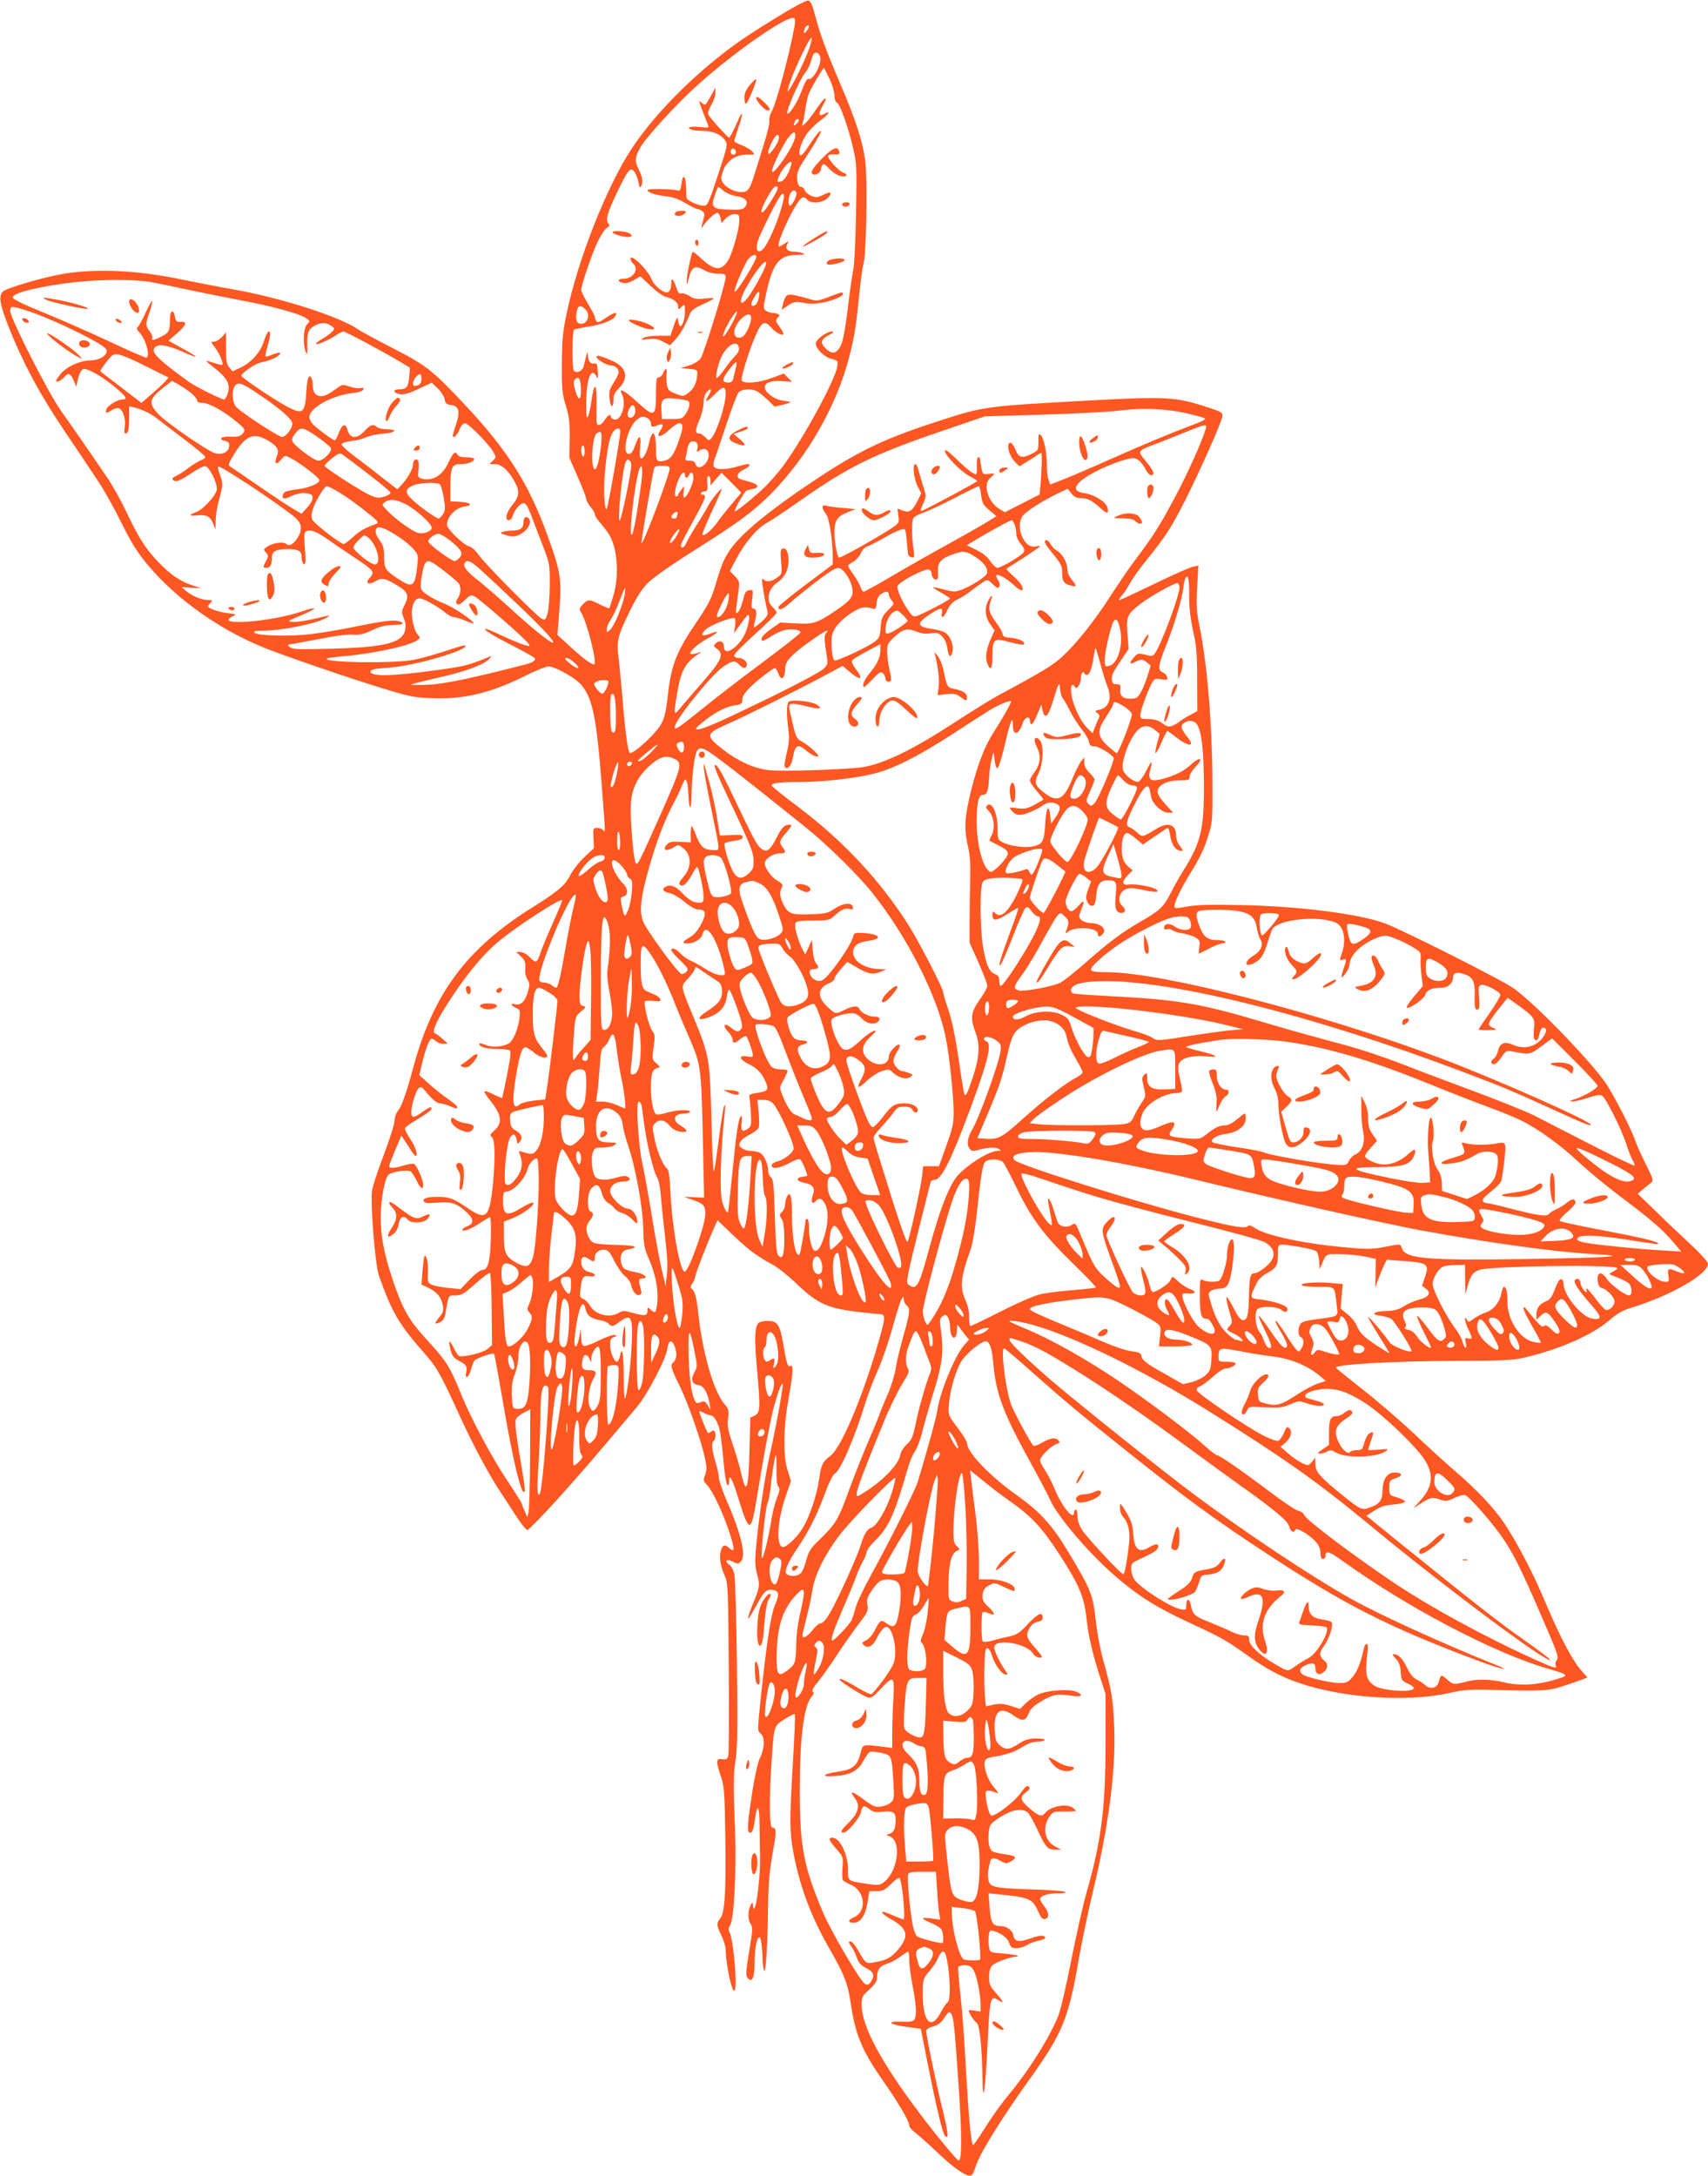 <?xml version="1.0" standalone="no"?>
<!DOCTYPE svg PUBLIC "-//W3C//DTD SVG 20010904//EN"
 "http://www.w3.org/TR/2001/REC-SVG-20010904/DTD/svg10.dtd">
<svg version="1.0" xmlns="http://www.w3.org/2000/svg"
 width="1005pt" height="1280pt" viewBox="0 0 1005 1280"
 preserveAspectRatio="xMidYMid meet">
<g transform="translate(0,1280) scale(0.1,-0.1)"
fill="#ff5722" stroke="none">
<path d="M4585 12707 c-187 -115 -258 -163 -360 -245 -208 -166 -391 -360
-508 -536 -148 -225 -316 -650 -384 -975 -22 -105 -26 -153 -27 -291 -1 -147
2 -174 23 -245 20 -67 24 -99 23 -194 l-2 -113 50 -115 c28 -63 50 -121 50
-130 0 -8 11 -28 25 -45 14 -16 25 -36 25 -44 0 -8 15 -31 33 -51 18 -21 40
-50 49 -64 51 -81 63 -242 27 -363 -12 -39 -22 -72 -24 -74 -2 -2 -26 8 -54
22 -63 32 -72 32 -101 1 -22 -23 -23 -28 -11 -47 34 -55 94 -288 78 -305 -9
-8 -69 35 -149 110 l-68 62 12 154 c13 181 6 221 -74 441 -106 292 -232 491
-474 750 -201 214 -233 239 -429 340 -99 51 -192 101 -207 112 -109 76 -466
190 -748 238 -69 12 -198 37 -286 55 -259 55 -504 67 -702 34 -103 -16 -333
-83 -354 -103 -28 -26 -20 -75 32 -207 85 -214 184 -398 326 -609 76 -113 167
-248 201 -300 35 -52 97 -162 137 -245 59 -118 91 -170 153 -245 170 -204 424
-384 690 -491 119 -48 486 -174 688 -236 163 -50 191 -56 295 -60 188 -8 350
31 553 133 60 30 120 54 134 54 38 0 160 -68 194 -109 66 -80 89 -194 119
-582 24 -313 23 -286 8 -271 -7 7 -23 12 -36 12 -22 0 -23 -3 -20 -60 l3 -59
-57 -53 c-31 -29 -67 -76 -82 -105 -30 -60 -72 -96 -221 -189 -391 -244 -588
-510 -706 -953 -38 -142 -66 -220 -88 -246 -10 -11 -18 -33 -19 -50 -2 -35
-19 -86 -79 -250 -25 -66 -49 -140 -53 -165 -13 -65 17 -440 40 -505 79 -220
114 -280 268 -456 75 -86 92 -116 217 -389 67 -146 159 -318 219 -410 24 -36
68 -104 99 -152 31 -49 63 -88 70 -88 7 0 87 82 178 182 144 160 229 259 466
541 62 73 172 284 180 345 6 47 24 55 41 17 16 -36 15 -80 -3 -95 -23 -19 -19
-34 35 -144 50 -103 128 -325 149 -428 10 -46 10 -65 0 -93 -12 -32 -11 -37
13 -62 33 -35 99 -178 134 -289 28 -88 27 -109 -4 -81 -28 25 -40 21 -51 -17
-10 -39 -2 -90 26 -151 16 -36 18 -86 21 -534 2 -271 1 -505 -3 -518 -5 -21
-11 -24 -35 -21 -37 6 -39 -10 -8 -102 20 -60 22 -89 26 -377 4 -321 -4 -431
-33 -462 -20 -24 -19 -37 10 -96 13 -27 25 -66 25 -85 1 -81 34 -240 50 -240
22 0 -3 301 -28 345 -7 14 -6 25 4 40 23 35 38 319 29 560 -11 285 -11 316 4
420 10 69 12 198 7 560 -3 259 -10 492 -14 518 -6 31 -17 53 -31 63 -32 23
-15 37 21 18 27 -14 32 -14 46 -1 34 34 5 161 -84 364 -24 56 -44 115 -44 130
0 15 -9 57 -20 93 -22 72 -25 116 -10 125 11 7 14 48 3 58 -3 4 -12 2 -20 -5
-7 -6 -16 -9 -18 -6 -8 8 -53 123 -50 126 2 2 14 -2 27 -9 12 -7 29 -13 37
-14 25 0 52 -51 61 -116 5 -35 14 -113 19 -173 5 -59 14 -113 20 -119 8 -8 11
-3 11 16 0 56 18 23 58 -108 62 -197 71 -195 107 25 37 230 74 425 96 515 22
84 46 151 54 144 6 -6 -37 -246 -74 -409 -32 -144 -63 -354 -81 -537 -9 -95
-8 -123 5 -174 17 -66 17 -71 -26 -176 -41 -101 -36 -111 12 -23 54 99 66 112
103 108 40 -4 44 -26 16 -89 -24 -57 -47 -207 -81 -523 -23 -217 -23 -218 -4
-232 27 -20 25 -87 -4 -146 -13 -29 -30 -104 -46 -209 -29 -192 -31 -229 -11
-229 14 0 19 14 31 97 12 79 24 54 24 -49 1 -57 2 -143 3 -193 3 -95 -19 -292
-34 -301 -4 -3 -8 5 -8 18 0 18 -2 20 -10 8 -19 -31 -22 -88 -5 -114 15 -23
15 -33 -4 -147 -24 -141 -25 -161 -9 -177 25 -25 38 7 38 92 0 93 16 164 32
148 6 -6 12 -52 14 -102 1 -49 6 -91 11 -93 10 -3 20 164 22 368 2 150 8 221
35 369 15 83 13 106 -10 106 -17 0 -19 168 -4 388 15 216 12 207 76 249 30 20
57 33 60 30 4 -4 -1 -127 -10 -274 -21 -348 -20 -428 5 -554 39 -198 104 -367
208 -549 91 -159 109 -205 127 -325 27 -185 67 -280 195 -462 86 -123 149
-230 149 -256 0 -9 17 -28 38 -44 20 -15 80 -69 133 -119 93 -89 168 -140 193
-131 7 3 18 24 25 48 24 80 144 274 337 544 178 251 214 340 274 695 17 96 53
267 80 380 93 387 136 715 126 970 -6 162 -15 218 -65 396 -17 61 -37 165 -44
235 -16 148 -28 178 -156 392 -98 164 -167 241 -304 339 -164 116 -297 255
-297 309 0 10 -25 51 -56 91 -55 73 -55 73 -51 133 6 91 45 221 81 268 38 50
111 107 136 107 23 0 37 -40 45 -135 17 -180 58 -287 225 -590 50 -91 99 -184
109 -207 40 -95 232 -319 382 -448 139 -120 240 -183 437 -275 191 -88 223
-107 347 -196 107 -77 197 -124 300 -159 257 -88 640 -114 880 -59 85 19 121
22 245 19 311 -8 338 -7 430 23 47 15 98 33 113 39 l28 11 -24 26 c-59 62
-133 200 -222 411 -70 169 -165 350 -241 466 -64 95 -158 195 -296 314 -48 41
-156 139 -239 218 -84 79 -219 195 -300 258 -81 64 -152 121 -158 128 -17 20
337 40 709 41 264 1 328 3 393 18 210 48 404 133 505 220 49 42 78 59 135 76
228 70 447 196 447 257 0 11 -44 60 -107 119 -60 55 -153 143 -207 197 l-100
96 34 29 c18 15 40 33 48 39 12 9 6 27 -36 110 -27 54 -55 117 -62 139 -17 54
-121 257 -167 327 -85 127 -409 464 -543 562 -63 47 -655 345 -762 385 -155
56 -498 100 -843 107 -180 4 -259 2 -317 -8 -63 -12 -78 -12 -78 -1 0 25 35
100 86 183 70 115 88 152 115 240 23 71 24 89 23 315 -2 340 -30 681 -75 905
-18 89 -21 124 -15 234 l7 129 -32 -7 c-18 -3 -121 -49 -228 -101 -108 -52
-200 -95 -205 -95 -5 0 0 10 12 23 12 12 33 44 47 70 14 27 60 92 103 145 112
139 142 185 226 350 92 183 214 459 218 492 3 23 -3 27 -80 52 -200 66 -242
68 -777 38 -525 -29 -549 -32 -795 -111 -323 -104 -471 -173 -712 -331 -301
-198 -477 -343 -541 -445 -31 -49 -45 -84 -81 -206 -21 -69 -42 -110 -100
-195 -124 -182 -155 -257 -176 -437 -16 -144 -27 -171 -93 -241 -56 -60 -123
-112 -132 -102 -11 10 -26 121 -40 291 -8 100 -20 219 -25 265 -13 102 -7 130
68 282 42 85 70 128 108 165 28 28 147 111 265 185 271 171 353 232 460 340
209 214 377 505 453 790 32 123 42 182 61 370 8 85 20 171 26 190 17 53 24
512 9 612 -16 111 -57 238 -145 443 -87 203 -119 292 -149 405 -18 67 -27 85
-42 87 -10 1 -86 -39 -169 -90z m91 -56 c-28 -159 -108 -460 -136 -508 -10
-17 -16 -41 -13 -52 3 -11 -11 -73 -32 -138 -20 -65 -43 -140 -52 -168 -31
-100 -41 -115 -82 -115 -41 0 -94 29 -111 61 -9 17 -8 30 5 65 23 60 73 94
139 94 48 0 49 0 31 20 -9 10 -37 27 -61 36 -24 9 -44 20 -44 24 0 3 11 40 25
80 34 101 26 110 -14 16 -19 -42 -37 -76 -41 -76 -7 0 -110 113 -123 137 -4 6
4 31 18 55 14 23 25 57 24 73 l0 30 -15 -30 c-9 -16 -23 -41 -31 -53 -14 -23
-15 -23 -35 -6 -18 17 -18 14 5 -46 14 -36 28 -74 33 -84 7 -18 4 -19 -49 -13
-31 3 -59 2 -62 -3 -7 -11 31 -20 83 -20 56 0 106 -22 128 -55 17 -26 16 -30
-42 -206 -53 -162 -61 -179 -81 -179 -37 0 -103 31 -104 49 0 9 -1 39 -2 66
-3 64 -20 74 -27 15 -4 -34 -9 -44 -20 -41 -35 10 -180 13 -180 3 0 -14 47
-30 112 -37 38 -4 74 -17 113 -41 32 -19 63 -34 69 -34 7 0 20 -6 29 -12 15
-12 15 -18 2 -63 -9 -32 -10 -43 -2 -30 22 36 77 87 89 83 7 -3 15 -17 18 -32
l5 -28 24 26 c15 16 35 26 53 26 26 0 28 -3 28 -38 0 -46 -34 -170 -60 -223
-39 -74 -83 -75 -161 -2 -27 25 -51 44 -53 42 -9 -11 -36 -142 -35 -171 1 -29
2 -28 12 16 16 66 36 77 87 49 25 -15 56 -23 84 -23 39 0 46 -3 46 -20 0 -37
-128 -453 -148 -479 -11 -15 -39 -32 -68 -41 l-49 -15 50 -5 c50 -5 50 -5 47
-39 -3 -46 -21 -80 -54 -104 -26 -19 -28 -20 -72 -3 -39 15 -46 22 -52 52 -3
19 -4 48 -2 64 5 37 -5 39 -20 5 -6 -14 -18 -25 -27 -25 -12 0 -15 -16 -15
-89 0 -147 -8 -150 -116 -51 -72 66 -106 82 -84 40 27 -51 -2 -154 -43 -148
-12 2 -22 9 -22 16 0 20 -19 11 -37 -19 -10 -16 -25 -29 -33 -29 -17 0 -17 2
-15 140 1 113 -14 113 -30 1 -12 -87 -29 -125 -30 -71 -5 131 10 229 36 237 6
2 16 -7 22 -19 10 -20 11 -16 9 27 -2 43 -5 50 -21 47 -22 -4 -35 13 -37 48
-1 23 -2 23 -10 -5 -4 -16 -10 -42 -14 -57 -6 -29 -40 -47 -58 -29 -12 12 -11
232 1 242 4 3 43 11 87 18 85 14 149 40 158 66 10 23 -10 18 -60 -16 -36 -25
-47 -29 -54 -18 -5 8 -9 19 -9 25 0 5 -18 40 -40 77 -22 36 -40 73 -40 81 0
29 62 211 96 283 19 40 44 77 55 83 16 9 18 14 8 26 -17 21 -6 62 54 187 63
131 78 149 101 115 9 -13 19 -40 23 -61 4 -26 8 -34 14 -25 14 22 10 56 -11
98 -27 52 -25 76 9 135 35 61 220 262 339 368 223 199 530 412 565 390 5 -3 6
-22 3 -42z m84 -8 c0 -5 -7 -17 -15 -27 -15 -20 -20 -10 -9 18 6 16 24 22 24
9z m3 -123 c-25 -79 -134 -293 -128 -251 9 60 129 320 141 308 2 -2 -3 -28
-13 -57z m63 -55 c10 -42 -42 -140 -69 -129 -8 3 -23 -23 -40 -71 -25 -67 -73
-142 -84 -132 -11 11 75 206 107 242 10 11 23 38 30 60 16 52 18 55 35 55 8 0
17 -11 21 -25z m54 -127 c17 -35 30 -79 30 -99 0 -22 6 -39 14 -42 18 -7 68
-147 96 -269 21 -92 22 -112 17 -380 -3 -156 -10 -305 -16 -333 -6 -27 -21
-129 -32 -225 -12 -104 -28 -192 -39 -216 -24 -55 -53 -62 -91 -24 -35 34 -30
54 20 80 27 14 31 19 16 20 -30 0 -95 -47 -95 -70 0 -31 48 -79 92 -91 40 -10
40 -11 34 -47 -13 -81 -204 -430 -321 -587 -29 -38 -77 -93 -106 -121 -66 -63
-170 -147 -175 -141 -6 6 57 118 70 122 6 2 24 6 39 10 40 8 28 28 -26 42 -25
6 -51 14 -57 18 -20 12 -9 36 25 52 35 17 46 33 23 33 -7 0 -35 -7 -62 -15
-60 -18 -120 -19 -134 -2 -7 8 -5 28 10 67 11 30 42 122 69 204 27 82 56 157
65 168 19 20 73 24 107 7 12 -6 41 -29 64 -51 l41 -40 54 13 c29 7 46 14 38
15 -8 2 -32 5 -52 9 -44 7 -98 49 -98 76 0 28 36 42 102 37 l59 -4 -25 24 -24
25 -72 -27 c-78 -29 -167 -35 -176 -13 -6 17 48 190 87 275 32 71 50 78 89 33
25 -29 70 -51 70 -34 0 5 -11 24 -25 43 -22 30 -23 35 -9 51 13 15 13 17 -1
23 -9 3 -24 6 -34 6 -9 0 -25 6 -35 13 -16 12 -16 17 3 105 39 176 75 221 181
223 40 0 50 3 35 9 -11 5 -34 9 -51 9 -41 1 -56 18 -42 45 11 20 10 20 -15 3
-15 -9 -29 -17 -33 -17 -20 0 54 176 109 257 24 36 38 41 57 18 21 -25 92 -19
120 10 30 32 20 42 -21 21 -18 -9 -38 -16 -45 -16 -25 0 -64 23 -69 42 -4 10
-12 18 -20 18 -16 0 -25 22 -25 65 0 22 14 53 43 96 47 70 97 154 97 164 0 16
-26 -14 -67 -77 -30 -47 -48 -67 -55 -60 -14 14 6 76 40 126 15 21 51 57 80
78 52 39 65 61 22 38 -32 -17 -36 -5 -15 38 11 20 21 40 23 45 2 4 0 7 -5 7
-4 0 -28 -29 -52 -65 -24 -36 -53 -73 -64 -82 -20 -18 -20 -17 -13 7 4 14 11
52 16 85 4 33 14 74 22 91 14 33 80 144 86 144 1 0 16 -28 32 -62z m-180 -247
c0 -5 -7 -14 -15 -21 -16 -14 -18 -10 -9 14 6 17 24 22 24 7z m-20 -88 c-1
-30 -35 -94 -85 -163 -55 -74 -69 -67 -30 17 57 126 115 200 115 146z m-101
-31 c-5 -15 -20 -40 -34 -57 -19 -24 -24 -26 -25 -12 0 18 24 71 42 94 17 21
28 5 17 -25z m-249 -68 c0 -8 -7 -14 -15 -14 -15 0 -21 21 -9 33 10 9 24 -2
24 -19z m325 -76 c-17 -56 -41 -93 -63 -96 -20 -3 -21 -1 -11 25 23 61 90 125
74 71z m-82 -146 c-3 -9 -22 -43 -42 -74 -34 -55 -51 -70 -51 -48 0 14 37 87
62 123 21 29 41 28 31 -1z m-313 -6 c16 -13 49 -27 74 -30 53 -8 73 -32 51
-62 -11 -16 -25 -19 -90 -17 -102 2 -114 12 -90 82 9 28 19 51 22 51 3 0 18
-11 33 -24z m426 -10 c6 -16 -25 -76 -38 -76 -11 0 -10 48 2 71 13 23 28 25
36 5z m-77 -46 c-23 -104 -91 -263 -124 -290 -28 -23 -41 2 -26 52 12 41 111
239 133 266 19 23 26 12 17 -28z m-159 -330 c0 -26 -118 -215 -127 -206 -8 8
56 162 79 191 20 25 48 34 48 15z m55 -52 c-10 -33 -72 -145 -102 -185 -51
-66 -59 -28 -12 56 63 113 132 191 114 129z m-3644 -93 c25 -3 116 -21 201
-40 85 -18 242 -50 347 -70 191 -35 359 -81 396 -109 19 -14 19 -15 1 -35 -21
-23 -25 -117 -7 -161 9 -21 10 -15 9 35 -2 76 5 97 41 118 36 21 70 22 99 1
22 -15 23 -17 6 -35 -10 -11 -35 -30 -56 -41 -21 -12 -38 -25 -38 -30 0 -11
66 17 112 47 21 14 43 25 49 25 12 0 231 -117 333 -178 l58 -35 -4 -54 c-5
-59 -16 -73 -60 -73 -31 0 -37 -14 -12 -24 31 -12 61 -5 132 29 l72 34 35 -33
c19 -18 38 -47 41 -64 5 -26 12 -31 37 -34 48 -5 56 -40 29 -119 -12 -35 -20
-65 -17 -67 8 -9 26 11 40 44 8 21 21 34 32 34 19 0 137 -119 166 -169 17 -29
17 -31 -3 -51 l-20 -20 33 0 c38 0 81 -39 116 -105 30 -56 27 -86 -14 -135
-36 -43 -47 -90 -21 -90 8 0 18 10 22 23 11 37 44 77 64 77 13 0 25 -18 44
-67 14 -38 44 -117 68 -178 42 -109 43 -111 43 -235 -1 -70 -6 -144 -13 -168
-12 -39 -14 -41 -35 -31 -33 18 -340 328 -371 376 -16 23 -38 44 -53 48 -34 8
-133 103 -133 128 0 49 54 103 110 109 47 6 25 23 -32 26 l-58 3 0 84 c0 116
9 135 60 135 43 0 80 14 80 30 0 6 -20 10 -45 10 -30 0 -47 5 -53 16 -13 24
-27 11 -55 -50 -34 -73 -91 -107 -153 -92 -25 7 -26 10 -22 51 3 24 2 49 -2
55 -11 18 -30 3 -30 -23 0 -25 -31 -80 -67 -119 l-25 -26 -92 71 c-50 40 -124
97 -164 126 -40 30 -72 60 -72 67 0 8 22 15 58 20 31 3 71 14 87 22 17 9 62
18 100 21 76 6 89 26 18 26 -24 1 -48 6 -55 13 -20 20 -40 14 -74 -24 -43 -47
-84 -45 -98 4 -12 45 -31 40 -52 -13 -9 -25 -20 -45 -24 -45 -10 0 -89 57
-122 88 -16 14 -28 36 -28 48 0 54 130 127 254 142 37 4 61 12 64 21 3 10 -1
12 -17 8 -13 -3 -41 1 -63 9 -37 13 -43 13 -66 -3 -61 -44 -79 -53 -104 -53
-31 0 -48 24 -48 67 0 15 -4 34 -9 42 -14 23 -24 -6 -29 -88 -7 -120 -21 -131
-108 -85 -79 41 -274 173 -274 184 0 14 79 70 109 76 49 11 86 25 105 39 29
22 14 27 -29 10 -20 -9 -39 -14 -42 -11 -3 2 2 29 11 59 18 63 20 87 7 87 -6
0 -18 -26 -28 -57 -21 -67 -76 -128 -143 -158 l-42 -19 -19 23 c-16 19 -19 40
-19 115 l0 91 -25 -28 c-14 -15 -35 -27 -46 -27 -19 0 -19 -2 5 -33 27 -35 52
-94 44 -103 -3 -2 -24 3 -48 11 -24 8 -44 14 -46 12 -2 -1 21 -21 51 -44 71
-56 91 -93 76 -145 -7 -21 -17 -38 -22 -38 -16 0 -170 77 -205 102 -186 135
-227 176 -204 203 20 24 69 17 155 -20 111 -49 116 -43 13 13 l-87 48 49 42
c57 49 64 72 23 69 -23 -2 -28 3 -33 27 -9 52 -30 43 -30 -12 0 -68 -6 -80
-51 -102 -43 -22 -64 -26 -53 -9 3 6 -3 24 -15 40 -26 35 -26 41 -1 114 11 32
18 61 15 63 -3 3 -21 -29 -40 -71 -19 -42 -40 -79 -46 -82 -7 -5 -3 -15 10
-29 38 -40 66 -136 43 -150 -4 -2 -104 41 -222 97 -118 55 -294 132 -390 171
-117 48 -175 76 -175 86 0 21 77 45 227 71 188 32 394 41 559 24z m3601 -107
c-4 -18 -16 -34 -25 -36 -23 -5 -21 14 5 56 24 40 33 31 20 -20z m-4272 -76
c159 -57 415 -184 434 -215 18 -30 -33 -67 -92 -67 -59 0 -139 -36 -175 -79
-15 -18 -27 -37 -27 -42 0 -12 32 4 50 25 20 25 37 19 53 -21 l15 -38 7 30
c11 51 24 75 40 75 28 0 109 -47 178 -104 71 -59 81 -76 46 -76 -27 0 -85 -35
-93 -57 -9 -24 0 -27 26 -9 12 9 31 16 41 16 26 0 49 -60 41 -110 -4 -25 -3
-40 4 -40 16 0 22 27 22 96 l0 64 28 -6 c47 -12 95 -34 131 -62 19 -15 91 -70
160 -122 69 -52 127 -100 128 -106 2 -7 -9 -16 -24 -21 -15 -6 -50 -27 -76
-47 -27 -21 -60 -41 -73 -47 -28 -10 -24 -29 6 -29 10 0 49 21 85 46 37 25 74
44 83 42 26 -5 75 -109 67 -141 -10 -39 -81 -114 -120 -129 -45 -16 -45 -25 0
-20 57 7 81 -4 98 -45 l15 -38 1 55 c1 31 8 80 17 110 26 92 27 107 9 155 -10
25 -15 48 -12 51 9 10 338 -207 445 -293 49 -40 55 -75 22 -128 -24 -38 -47
-50 -66 -34 -18 14 -78 6 -111 -16 -23 -16 -24 -18 -8 -35 15 -17 15 -21 1
-49 -20 -38 -20 -41 3 -41 21 0 31 19 31 60 0 37 23 50 92 50 66 0 83 -11 83
-51 0 -18 6 -34 13 -37 11 -3 12 15 6 92 -6 83 -5 96 10 102 27 10 61 -4 128
-51 35 -25 97 -67 138 -94 133 -88 138 -94 104 -132 -27 -30 -6 -42 33 -19 41
24 55 21 131 -24 62 -37 71 -59 43 -114 -19 -38 -20 -43 -5 -78 11 -26 13 -47
7 -73 -17 -73 -122 -99 -438 -107 -185 -5 -223 -4 -239 9 -19 14 -17 15 25 21
24 4 102 19 173 32 75 15 148 24 175 21 36 -3 59 2 108 25 45 22 77 30 122 31
60 2 76 9 45 21 -31 12 -92 5 -254 -28 -91 -19 -212 -39 -270 -46 -125 -15
-314 -10 -332 8 -9 9 1 12 47 12 108 0 309 40 370 73 39 21 33 21 -70 -4 -48
-11 -103 -19 -123 -17 -34 3 -32 4 46 37 45 19 82 38 82 42 0 4 -33 -3 -72
-17 -184 -63 -521 -88 -412 -31 26 14 26 14 -24 20 -27 3 -67 13 -87 21 -37
16 -37 17 -20 36 18 19 17 20 -5 20 -40 0 -94 21 -129 49 l-34 28 59 -4 59 -3
-56 18 c-71 24 -129 64 -200 139 -73 76 -113 139 -186 293 -33 69 -84 161
-115 205 -102 150 -234 340 -270 390 -73 102 -298 544 -298 586 0 9 2 18 6 21
6 7 52 -4 124 -30z m3252 21 c38 -34 13 -98 -33 -86 -20 6 -24 37 -13 81 7 26
21 28 46 5z m862 -92 c-41 -75 -65 -96 -39 -33 20 47 65 115 72 109 3 -3 -12
-38 -33 -76z m116 39 c0 -32 -31 -100 -50 -110 -41 -22 -64 15 -39 63 31 59
89 90 89 47z m-72 -177 c2 -14 -6 -31 -21 -45 -13 -13 -43 -49 -65 -81 -22
-32 -43 -54 -46 -49 -7 11 11 88 30 126 37 72 95 100 102 49z m-3484 -110
l128 -64 -23 -26 c-13 -14 -49 -47 -80 -74 l-57 -49 -118 91 c-66 50 -121 92
-123 95 -5 4 47 75 68 92 23 19 61 7 205 -65z m3466 -5 c-4 -18 -11 -45 -14
-60 -5 -21 -12 -28 -30 -28 -43 0 -40 20 13 87 33 42 42 42 31 1z m-1850 -67
c0 -26 -14 -41 -41 -41 -15 0 -10 32 8 52 23 26 33 22 33 -11z m938 -51 c4
-75 -13 -85 -32 -20 -12 40 -13 56 -4 67 20 24 33 8 36 -47z m-2293 -32 c19
-16 35 -36 35 -44 0 -9 11 -14 33 -14 37 0 128 -51 202 -113 50 -42 52 -48 29
-72 -13 -12 -31 -16 -67 -13 -54 3 -77 -15 -32 -26 21 -5 26 -12 23 -34 -4
-31 -40 -49 -82 -38 -41 10 -289 181 -335 231 -59 64 -54 88 30 155 l51 40 39
-22 c21 -12 55 -35 74 -50z m415 -19 c117 -80 180 -136 180 -161 0 -29 -38
-78 -61 -78 -18 0 -223 132 -266 173 -28 25 -32 106 -8 131 21 21 46 10 155
-65z m2730 14 c0 -65 -54 -231 -86 -263 -12 -12 -16 -11 -34 8 -12 12 -27 22
-35 22 -26 0 -26 19 0 79 14 33 25 79 25 102 0 25 7 50 17 61 27 31 36 20 13
-17 -29 -47 -13 -44 35 5 49 51 65 51 65 3z m-224 -40 c19 -7 12 -46 -15 -83
-16 -22 -26 -25 -77 -25 l-59 0 -3 48 c-4 69 8 81 81 72 32 -3 65 -9 73 -12z
m-308 -55 c4 -30 -23 -57 -40 -40 -8 8 -7 19 2 42 15 36 34 35 38 -2z m3244
-19 c51 -12 99 -25 107 -29 9 -5 -12 -17 -60 -35 -133 -50 -290 -115 -509
-212 -118 -53 -243 -106 -278 -119 l-62 -24 -10 26 c-6 14 -10 51 -10 83 0 77
-17 162 -35 180 -13 14 -15 9 -15 -37 0 -52 0 -52 -44 -74 -53 -25 -71 -20
-90 25 -17 41 -34 54 -42 33 -9 -23 13 -80 41 -106 l24 -23 43 27 c24 14 53
33 66 42 22 16 22 16 22 -33 0 -28 -3 -84 -6 -126 l-7 -76 -102 -52 -102 -52
-32 19 c-69 41 -100 147 -53 184 29 24 28 27 -12 22 -37 -4 -37 -3 -49 88 -1
8 -7 13 -12 10 -6 -3 -8 -26 -7 -52 2 -27 0 -48 -6 -48 -14 0 -60 36 -124 99
-41 39 -58 50 -58 38 0 -26 93 -120 145 -148 25 -13 45 -26 45 -29 0 -5 -295
-164 -322 -173 -14 -5 -14 -1 3 39 20 44 20 45 0 107 -10 34 -23 77 -28 95 -4
19 -12 33 -18 32 -17 -2 -8 -89 15 -132 l21 -40 -23 -46 c-29 -58 -48 -70 -87
-55 l-30 11 5 -42 c6 -42 6 -43 -47 -78 -90 -58 -287 -168 -302 -168 -10 0
-27 92 -27 142 0 81 14 101 90 130 l35 13 -75 7 c-41 3 -85 9 -97 13 -30 9
-31 -13 -3 -48 20 -25 39 -150 40 -254 l0 -43 -160 -120 c-88 -66 -160 -125
-160 -130 0 -24 23 -17 67 22 66 59 211 171 251 194 25 14 37 16 50 8 28 -18
60 -72 67 -115 8 -48 -7 -69 -95 -129 -112 -76 -134 -83 -237 -77 l-92 5 -53
-37 c-29 -20 -54 -44 -56 -54 -5 -24 8 -21 59 12 24 16 61 32 81 36 42 8 88 0
88 -15 0 -6 -98 -83 -217 -172 -120 -89 -275 -208 -344 -264 -158 -127 -179
-142 -179 -121 0 40 218 311 288 357 54 35 65 37 92 10 24 -24 36 -25 44 -5 7
20 -20 45 -50 45 -14 0 -24 6 -24 15 0 8 56 65 125 127 69 62 125 118 125 124
0 6 -11 21 -25 34 -40 38 -26 107 30 144 14 9 35 31 45 49 33 54 22 165 -15
150 -13 -4 -14 -18 -9 -78 6 -72 6 -72 -24 -93 -33 -24 -62 -28 -80 -10 -8 8
-10 2 -6 -28 8 -59 23 -136 30 -161 5 -17 -3 -30 -32 -58 -22 -19 -42 -35 -46
-35 -4 0 -2 15 3 32 14 49 11 78 -7 78 -13 0 -14 9 -8 56 6 55 6 56 -17 52
-20 -2 -26 -12 -37 -58 -8 -30 -20 -62 -29 -70 -17 -16 -17 -16 3 128 6 49 5
55 -22 83 l-29 30 38 73 c50 94 121 178 177 209 25 13 117 75 204 136 283 199
432 271 841 410 l240 82 343 10 c188 6 391 16 450 24 134 17 273 11 394 -16z
m-3171 -29 c10 -6 19 -20 19 -30 0 -23 8 -24 44 -10 30 11 34 1 10 -34 -27
-43 4 -40 51 3 71 65 97 53 69 -32 -33 -102 -54 -136 -88 -145 -50 -14 -56 -7
-56 63 0 106 -21 129 -40 43 -12 -58 -36 -102 -50 -93 -6 3 -7 32 -3 65 7 73
-6 78 -30 10 -13 -37 -23 -50 -37 -50 -46 0 -5 165 51 204 27 19 34 19 60 6z
m3284 -62 c-24 -79 -108 -266 -181 -402 -90 -169 -131 -233 -228 -361 -34 -44
-98 -138 -144 -209 -100 -156 -208 -292 -290 -367 -56 -52 -113 -87 -377 -229
-44 -24 -161 -96 -260 -161 -242 -157 -400 -235 -529 -260 -77 -15 -478 -29
-563 -19 -90 10 -186 55 -280 130 -92 73 -88 86 35 140 105 46 428 207 583
291 l97 52 43 -36 c64 -55 82 -44 33 20 -14 19 -24 39 -21 46 2 7 41 31 86 55
l81 43 0 -36 c0 -43 -20 -85 -66 -139 -30 -35 -45 -76 -28 -76 4 0 26 21 50
47 37 39 46 44 59 33 8 -7 15 -21 15 -31 0 -18 20 -26 32 -13 3 3 0 31 -8 62
-7 31 -13 79 -14 106 0 45 4 53 40 87 51 49 79 56 132 34 29 -11 56 -15 85
-10 36 5 46 3 66 -18 15 -14 27 -41 31 -70 8 -53 21 -61 31 -18 8 37 -16 96
-47 112 -12 7 -47 16 -77 20 -90 13 -90 34 -2 91 56 35 70 36 63 3 -7 -39 12
-29 33 18 15 30 31 48 61 62 23 11 59 34 80 51 21 17 52 39 67 49 28 18 28 18
58 -11 24 -23 32 -26 39 -15 5 9 3 23 -7 38 -9 13 -13 26 -11 29 11 10 59 -17
102 -56 25 -24 47 -37 51 -31 9 16 -9 43 -55 85 -23 21 -40 39 -38 40 1 2 47
31 101 65 53 35 97 65 97 68 0 3 -10 3 -23 -1 -76 -19 -132 132 -70 190 32 30
116 82 196 121 l59 28 22 -27 c16 -20 31 -28 55 -28 39 0 64 -12 114 -57 42
-38 53 -37 43 2 -8 33 -76 75 -135 84 -96 13 -51 74 108 148 41 19 100 41 130
49 52 13 58 13 81 -4 14 -10 32 -34 41 -53 17 -34 39 -45 46 -23 2 7 -17 38
-43 69 -54 67 -59 60 76 111 52 21 131 52 175 70 99 40 108 41 100 12z m-5226
-49 c40 -28 75 -57 78 -65 8 -21 -45 -74 -74 -74 -13 0 -53 25 -93 56 -74 60
-76 66 -32 117 23 26 43 21 121 -34z m1781 34 c0 -34 -72 -448 -80 -456 -14
-15 -20 120 -10 224 13 129 26 197 46 226 17 27 44 30 44 6z m-113 -75 c-7
-81 -24 -148 -36 -148 -27 0 -18 193 10 211 28 18 32 8 26 -63z m-1961 21 c57
-34 68 -53 53 -93 -17 -46 -6 -55 24 -21 23 28 23 28 58 10 55 -28 169 -116
169 -130 0 -17 -54 -41 -110 -50 -84 -12 -98 -16 -104 -32 -11 -28 5 -33 44
-13 39 20 84 25 114 14 25 -10 19 -41 -17 -80 l-33 -36 -54 32 c-30 18 -124
80 -209 139 -85 58 -159 109 -164 112 -5 4 11 39 37 78 65 101 112 118 192 70z
m2528 -46 c-6 -23 -5 -24 13 -12 29 18 53 5 53 -29 0 -52 -65 -97 -77 -52 -4
14 -14 20 -35 20 -23 0 -28 4 -24 18 3 9 8 34 11 54 4 22 14 38 24 41 26 6 42
-12 35 -40z m-664 -19 c0 -21 -4 -33 -10 -29 -5 3 -10 19 -10 36 0 16 5 29 10
29 6 0 10 -16 10 -36z m-1281 -126 c74 -57 136 -108 138 -115 3 -7 -13 -17
-35 -24 -34 -10 -45 -9 -86 9 -56 25 -266 161 -266 172 0 5 19 24 42 43 30 25
47 33 58 27 8 -5 75 -55 149 -112z m1531 -104 c-18 -87 -36 -166 -42 -174 -19
-31 14 306 34 343 9 17 12 18 25 5 13 -13 10 -34 -17 -174z m80 22 c-24 -172
-42 -271 -52 -281 -23 -22 23 358 49 397 14 22 16 -29 3 -116z m170 106 c0
-34 -157 -449 -166 -439 -3 3 56 355 72 430 5 24 10 27 50 27 36 0 44 -3 44
-18z m90 -37 c0 -8 4 -15 9 -15 5 0 11 7 15 15 10 26 26 16 26 -15 0 -32 -32
-104 -51 -116 -8 -5 -10 4 -7 30 l4 37 -18 -23 c-10 -13 -18 -26 -18 -30 0 -5
-5 -8 -11 -8 -14 0 -7 52 15 103 15 37 36 50 36 22z m279 -166 c-30 -35 -70
-85 -88 -111 -34 -48 -78 -84 -88 -74 -3 3 20 60 51 128 32 68 60 130 62 138
9 24 -56 -52 -76 -90 -10 -19 -43 -75 -74 -123 -30 -49 -58 -97 -61 -108 -4
-10 -13 -19 -20 -19 -20 0 -11 19 69 165 69 126 76 145 50 145 -8 0 -12 5 -9
10 3 6 14 10 23 10 14 0 17 8 14 45 -3 28 0 45 7 45 6 0 11 -12 12 -27 l0 -28
32 37 32 37 59 -58 58 -59 -53 -63z m-1722 113 c7 -4 17 -40 24 -79 10 -64 10
-75 -5 -98 -9 -14 -20 -25 -25 -25 -13 0 -100 61 -148 104 -53 48 -53 68 -1
91 35 15 135 20 155 7z m-590 -49 c34 -20 101 -68 149 -106 84 -67 87 -71 63
-80 -68 -26 -93 -40 -133 -77 -24 -22 -48 -40 -54 -40 -18 0 -170 118 -183
141 -8 16 -8 31 0 58 15 51 69 141 84 141 7 0 40 -16 74 -37z m3776 -15 c6
-46 12 -58 48 -89 l42 -35 -49 -31 c-27 -17 -132 -77 -234 -133 -102 -56 -253
-142 -336 -191 -83 -49 -156 -89 -162 -89 -6 0 -14 11 -18 25 -3 13 -21 46
-40 72 -19 26 -34 51 -34 55 0 4 13 14 30 23 16 9 36 31 44 49 8 20 24 37 38
41 12 4 57 27 99 51 42 24 88 46 102 49 25 7 25 5 32 -62 3 -37 7 -75 8 -83 1
-8 11 -16 21 -18 18 -4 18 0 11 49 -9 57 -11 141 -4 173 3 14 23 27 64 41 33
12 117 52 187 88 71 37 132 67 137 67 4 0 11 -24 14 -52z m-3387 -53 c59 -30
154 -115 154 -139 0 -21 -46 -39 -79 -31 -33 8 -136 82 -181 130 -34 35 -34
37 -16 51 29 21 65 17 122 -11z m1600 -61 c-3 -9 -6 -18 -6 -20 0 -2 -7 -4
-15 -4 -18 0 -19 12 -3 28 17 17 31 15 24 -4z m1984 -60 c6 -14 10 -38 10 -54
0 -16 11 -42 27 -60 20 -25 24 -36 16 -49 -12 -20 -132 -91 -154 -91 -9 0 -28
18 -42 39 -17 26 -45 48 -82 66 l-56 28 58 35 c80 48 196 112 206 112 4 0 12
-12 17 -26z m-3633 -66 c35 -22 77 -56 94 -76 30 -34 31 -37 24 -101 -13 -124
-27 -133 -115 -74 -74 49 -79 58 -80 129 0 48 -5 67 -25 94 -25 34 -31 60 -18
74 13 12 56 -4 120 -46z m1638 -10 c-16 -24 -30 -37 -33 -30 -4 14 47 86 55
78 3 -3 -7 -25 -22 -48z m-1326 -18 c66 -52 78 -75 55 -101 -9 -10 -22 -19
-29 -19 -20 0 -155 100 -155 115 0 17 38 45 61 45 10 0 40 -18 68 -40z m-471
7 c46 -49 65 -147 28 -147 -26 0 -126 80 -126 101 0 14 52 69 64 69 7 0 22
-10 34 -23z m3570 -109 c46 -32 68 -67 59 -92 -8 -20 -87 -70 -145 -93 -42
-16 -49 -16 -106 -1 -34 9 -63 15 -65 13 -2 -2 20 -16 48 -32 28 -15 51 -31
51 -34 0 -7 -166 -94 -197 -103 -19 -6 -28 1 -57 46 -19 29 -40 70 -47 91 -13
37 -13 40 11 59 36 29 136 78 159 78 14 0 21 -8 23 -27 2 -17 10 -29 21 -31
15 -3 18 3 16 43 -3 57 17 80 92 106 61 21 77 18 137 -23z m-3137 -75 c41 -31
79 -64 86 -72 17 -22 16 -62 -3 -90 -12 -17 -13 -26 -5 -34 8 -8 20 -2 46 23
32 31 36 33 60 20 27 -14 263 -219 304 -264 14 -14 20 -26 14 -26 -18 0 -85
26 -166 64 -146 70 -113 31 40 -47 83 -42 155 -82 159 -88 8 -14 -10 -26 -56
-38 -318 -82 -474 -114 -570 -119 -58 -2 -103 -2 -100 1 3 4 77 22 164 42 156
35 269 77 297 112 12 14 12 16 -1 10 -123 -51 -146 -57 -327 -81 -254 -35
-373 -36 -373 -6 0 12 27 17 120 24 138 10 440 97 440 127 0 4 -19 2 -42 -6
-160 -52 -201 -63 -263 -76 -114 -23 -536 -17 -512 7 3 3 52 10 109 15 166 14
380 61 423 93 19 13 19 15 3 33 -23 25 -41 110 -33 153 8 42 21 60 46 60 21 0
110 -50 152 -86 16 -13 37 -24 47 -24 10 0 40 -9 66 -20 26 -11 48 -19 50 -17
9 9 -111 92 -166 114 -80 32 -137 69 -143 92 -6 25 12 132 25 148 18 22 33 15
109 -44z m211 11 c29 -26 126 -116 215 -201 158 -150 234 -233 215 -233 -16 0
-134 95 -242 195 -58 53 -142 127 -187 163 -80 62 -101 90 -88 112 12 19 35
10 87 -36z m4175 -156 c0 -73 7 -134 23 -208 20 -89 24 -134 24 -289 l1 -184
-44 -24 c-25 -13 -52 -30 -60 -37 -9 -8 -28 -19 -42 -25 -22 -8 -33 -6 -60 15
-24 17 -46 24 -81 24 -44 0 -48 2 -48 25 0 25 49 158 72 195 11 17 19 20 51
14 34 -5 38 -4 35 12 -2 11 -13 23 -26 29 -31 14 -28 39 19 157 49 122 95 277
102 341 3 25 8 50 12 56 16 26 23 -5 22 -101z m-57 46 c0 -49 -109 -340 -145
-388 -13 -17 -19 -17 -57 -7 -40 10 -44 9 -65 -15 -31 -34 -29 -46 5 -28 35
18 45 18 71 -3 l22 -18 -20 -65 c-12 -36 -30 -80 -41 -97 -17 -28 -25 -33 -59
-33 -45 0 -64 18 -59 57 3 24 -1 28 -22 28 -20 0 -26 6 -28 28 -3 21 10 49 48
104 l51 76 -7 88 c-8 104 -2 117 81 180 58 44 191 118 213 119 6 0 12 -12 12
-26z m-3265 -46 c-10 -58 -61 -182 -85 -203 -19 -17 -20 -17 -20 4 0 12 11 38
25 58 13 20 36 70 51 110 15 40 29 73 31 73 3 0 2 -19 -2 -42z m1555 5 c0 -9
8 -25 17 -35 16 -18 15 -21 -22 -58 -35 -35 -39 -46 -43 -100 -4 -54 -8 -64
-36 -85 -40 -31 -225 -117 -236 -110 -13 8 -23 100 -15 144 8 47 60 104 132
146 42 25 62 28 113 14 11 -3 16 6 18 33 2 25 11 43 25 53 28 20 47 19 47 -2z
m-944 -34 c-7 -47 -40 -99 -61 -99 -11 0 -9 11 7 48 23 51 47 92 55 92 3 0 3
-19 -1 -41z m1026 -86 c15 -15 28 -30 28 -34 0 -11 -79 -64 -107 -73 -21 -7
-23 -4 -23 24 0 37 23 85 47 99 24 14 23 14 55 -16z m-922 -96 c-33 -88 -130
-156 -130 -92 0 32 -26 43 -48 21 -15 -15 -15 -17 6 -32 46 -32 28 -70 -99
-214 -46 -53 -99 -113 -116 -135 -39 -47 -40 -42 -19 85 22 136 49 185 132
237 15 10 13 10 -14 1 -18 -5 -36 -7 -39 -4 -11 11 44 60 102 91 64 35 73 50
15 28 -50 -20 -62 -10 -28 24 27 26 155 76 171 66 5 -3 5 -24 2 -47 l-7 -41
44 60 c40 55 43 58 46 34 2 -14 -7 -51 -18 -82z m2202 6 c18 -95 -18 -204 -70
-211 -19 -3 -22 1 -22 35 0 43 34 194 51 225 15 28 29 11 41 -49z m-1732 -18
c-12 -15 -11 -34 6 -142 6 -37 3 -45 -22 -69 -16 -15 -150 -87 -299 -160 -302
-147 -407 -194 -439 -194 -18 0 -15 5 19 34 68 58 145 100 194 106 26 3 47 10
47 18 1 6 2 19 3 27 0 8 15 30 32 49 32 37 145 126 159 126 4 0 13 -13 19 -30
17 -50 41 -32 41 30 0 39 37 80 143 155 87 63 123 81 97 50z m1615 -181 c13
-49 31 -106 39 -126 31 -73 13 -130 -45 -143 -28 -6 -29 -8 -12 -20 15 -11 16
-17 5 -36 -6 -13 -16 -37 -22 -53 l-11 -29 -30 29 c-41 39 -87 137 -95 202 -6
50 4 69 22 40 10 -17 34 20 34 53 0 15 5 31 10 34 6 3 10 1 10 -4 0 -6 6 -11
14 -11 17 0 33 43 42 111 4 27 8 48 11 46 2 -3 15 -44 28 -93z m-3093 6 c44
-40 14 -40 -32 0 -26 21 -30 29 -18 30 10 0 32 -13 50 -30z m198 -109 c0 -23
-24 -71 -35 -71 -8 0 -23 13 -35 29 -19 28 -19 30 -3 40 22 13 73 14 73 2z
m2675 -101 c7 -8 26 -42 43 -76 17 -33 47 -80 67 -104 20 -24 39 -56 42 -72 4
-22 11 -28 33 -28 24 0 99 -45 113 -67 8 -13 -90 -245 -113 -268 -18 -18 -21
-18 -36 -3 -15 15 -14 21 10 73 14 32 26 63 26 69 0 7 -13 25 -30 41 -20 20
-30 39 -30 59 l0 31 -20 -25 c-11 -14 -33 -59 -50 -101 -52 -127 -88 -144
-171 -78 -50 39 -55 59 -28 110 28 57 32 170 7 196 -30 30 -41 3 -17 -42 26
-50 21 -101 -15 -148 -14 -19 -26 -41 -26 -49 0 -8 19 -36 41 -62 23 -26 40
-48 38 -50 -2 -2 -26 -16 -54 -31 -43 -22 -57 -25 -100 -19 -46 6 -48 5 -36
-10 29 -34 47 -37 105 -16 30 12 66 30 79 40 28 22 58 25 88 9 23 -12 19 -36
-15 -84 l-21 -30 -5 45 c-8 76 -25 50 -30 -47 -6 -106 -15 -121 -79 -133 -46
-8 -131 4 -173 26 -26 14 -28 18 -28 80 0 92 -34 164 -63 135 -8 -8 -5 -16 10
-31 30 -28 40 -99 19 -141 -9 -18 -15 -33 -14 -34 2 -2 27 -14 56 -29 38 -19
52 -32 52 -47 0 -26 -84 -113 -102 -107 -43 15 -82 156 -81 298 1 116 11 155
39 155 22 0 31 29 34 105 1 30 8 78 15 105 12 48 13 49 15 15 1 -19 5 -44 9
-55 8 -19 8 -19 18 0 6 11 23 72 38 135 32 136 44 163 45 103 0 -65 35 -57 57
12 11 36 43 47 43 16 0 -12 4 -21 9 -21 8 0 21 24 48 90 l10 25 7 -32 c14 -61
35 -39 66 67 29 96 34 104 38 55 2 -22 9 -47 17 -55z m-2631 -88 c1 -100 -3
-120 -23 -107 -12 7 -16 207 -4 219 17 17 26 -20 27 -112z m2298 15 c-17 -30
-48 -82 -70 -116 -57 -87 -96 -187 -137 -347 -39 -156 -44 -232 -19 -334 11
-47 15 -100 13 -190 -2 -69 -4 -181 -4 -250 l0 -125 53 -118 c28 -65 52 -126
52 -136 0 -9 -20 -46 -45 -81 -53 -75 -57 -108 -24 -196 27 -73 22 -146 -19
-267 -30 -89 -38 -105 -47 -95 -3 3 -18 95 -34 206 -20 136 -40 230 -60 290
-17 49 -31 96 -31 105 0 22 -136 285 -199 387 -166 264 -381 496 -648 699 -90
67 -163 126 -163 131 0 14 44 20 167 20 136 0 330 22 442 51 110 28 254 101
451 228 96 63 197 127 224 144 48 30 118 59 125 52 2 -2 -10 -28 -27 -58z
m694 26 c24 -16 44 -35 44 -44 0 -30 -78 -229 -89 -229 -4 0 -28 20 -54 43
-62 58 -63 90 -7 173 22 33 40 65 40 72 0 19 19 15 66 -15z m428 -105 c26 -41
39 -150 40 -353 1 -264 -18 -343 -123 -509 -21 -34 -55 -93 -74 -132 -41 -80
-61 -99 -179 -167 -104 -60 -184 -119 -323 -242 -60 -53 -126 -105 -145 -115
-45 -23 -212 -54 -245 -46 -34 9 -32 24 15 87 23 29 68 103 102 164 127 229
118 218 154 184 25 -23 26 -37 7 -85 -6 -17 -5 -17 17 -1 16 11 44 17 78 17
59 0 92 -13 92 -36 0 -19 20 -14 34 10 16 25 -25 56 -74 56 -37 0 -70 20 -70
41 0 5 7 26 15 46 20 47 12 53 -20 14 -15 -17 -33 -31 -41 -31 -16 0 -34 31
-34 57 0 29 68 163 82 163 7 0 25 -10 40 -23 l28 -22 -17 -46 c-14 -39 -15
-52 -5 -74 8 -17 19 -25 30 -23 13 2 18 16 22 60 6 67 25 91 69 90 50 -1 53
-7 46 -88 -8 -79 1 -104 36 -104 22 0 25 23 5 39 -34 28 -22 85 21 102 20 7
46 6 101 -6 71 -16 102 -14 72 5 -26 16 -122 32 -157 27 -42 -7 -45 15 -6 56
l28 28 -21 17 c-32 26 -44 55 -44 112 0 55 13 90 33 90 7 0 30 -15 52 -34 l40
-34 71 49 c39 27 73 49 76 49 4 0 9 -19 13 -42 8 -53 27 -84 54 -91 26 -6 26
-2 1 30 -11 14 -20 41 -20 59 0 65 -47 81 -115 39 -84 -51 -83 -51 -113 -23
-15 14 -35 28 -44 31 -28 10 -22 37 28 136 48 97 80 129 88 89 3 -13 7 -34 10
-48 8 -40 63 -90 98 -90 l30 0 -47 52 c-33 37 -45 58 -43 76 4 36 59 62 130
62 53 0 58 2 58 22 0 12 16 39 36 59 47 48 27 61 -23 16 -44 -40 -87 -63 -152
-83 -90 -27 -111 -16 -92 52 16 57 6 52 -26 -13 -16 -32 -36 -59 -45 -61 -24
-5 -77 35 -89 66 -17 44 35 187 86 238 31 30 66 30 101 0 l28 -23 -16 -57 c-8
-31 -12 -56 -8 -56 4 0 20 29 35 65 16 36 31 65 34 65 3 0 26 -16 49 -35 71
-56 116 -60 74 -7 -42 52 -49 73 -27 88 28 21 63 17 79 -8z m-3019 -133 c0
-37 -18 -42 -35 -10 -12 23 -12 28 0 35 23 15 35 6 35 -25z m-190 -26 c-42
-42 -73 -64 -82 -56 -4 5 106 97 117 97 2 0 -14 -18 -35 -41z m379 -31 c65
-47 232 -178 526 -414 125 -100 309 -281 391 -384 209 -261 389 -617 435 -860
21 -106 43 -321 45 -420 1 -77 -3 -97 -42 -207 l-44 -123 -46 0 -47 0 -6 -57
c-10 -79 -76 -376 -86 -387 -8 -8 -61 150 -164 485 -20 63 -36 121 -36 128 0
7 22 36 48 64 27 29 59 67 71 85 19 27 29 32 61 32 29 0 42 -5 50 -20 10 -19
30 -19 30 0 0 22 -34 40 -76 40 -60 0 -74 -9 -129 -80 -25 -33 -52 -60 -59
-60 -8 0 -23 21 -34 48 -40 92 -122 324 -122 343 0 28 26 34 58 13 57 -37 63
-59 30 -121 -12 -23 -20 -44 -17 -47 3 -3 26 13 50 37 24 23 64 49 87 56 40
13 44 13 66 -8 32 -31 80 -43 103 -26 17 13 16 14 -10 24 -16 6 -34 11 -42 11
-7 0 -23 12 -34 26 -21 27 -18 48 14 98 9 14 12 27 7 30 -14 9 -62 -44 -62
-68 0 -52 -68 -63 -119 -20 -47 40 -44 85 12 137 35 33 38 38 17 32 -14 -4
-46 -27 -71 -50 -60 -56 -84 -68 -108 -56 -30 17 -80 143 -68 174 6 15 78 37
122 37 17 0 37 -11 55 -30 30 -33 79 -41 99 -17 14 17 4 27 -26 27 -31 0 -79
25 -86 45 -9 21 -40 19 -87 -5 -51 -26 -53 -26 -93 10 -69 60 -70 116 -2 145
19 7 35 20 35 28 0 8 17 34 38 57 l37 42 54 -31 c68 -41 98 -46 141 -28 l35
15 -35 1 c-92 3 -160 45 -160 100 0 38 29 59 92 67 85 12 66 39 -31 46 -52 3
-55 2 -62 -25 -13 -49 -132 -220 -174 -249 -21 -16 -55 -7 -71 17 -18 27 -12
45 15 45 27 0 33 12 14 32 -10 12 -18 42 -21 79 l-5 61 -19 -44 -20 -43 -18
35 c-28 55 -49 135 -39 151 6 10 33 14 103 14 88 0 96 2 123 26 39 37 66 49
92 42 19 -5 22 -2 19 13 -6 28 -60 22 -110 -13 -37 -25 -51 -28 -139 -31 -112
-4 -131 2 -159 58 -22 43 -25 72 -10 100 8 15 4 22 -25 39 -36 21 -75 74 -75
103 0 25 48 58 86 58 38 0 41 7 19 36 -22 29 -18 43 21 86 38 43 39 54 1 44
-16 -4 -33 -25 -56 -71 -40 -79 -59 -92 -93 -66 -25 20 -39 46 -161 301 -77
161 -101 200 -112 188 -4 -4 24 -74 63 -155 148 -313 166 -356 166 -406 1 -42
-3 -52 -31 -77 -40 -36 -67 -30 -93 19 -24 47 -53 148 -46 160 3 4 28 11 56
15 36 5 50 11 50 22 0 13 -12 15 -67 12 l-67 -3 -18 110 c-10 61 -29 148 -42
195 -14 47 -27 94 -29 105 -4 15 -5 14 -6 -7 0 -14 17 -115 40 -225 60 -296
59 -263 11 -263 -50 0 -73 22 -98 91 -10 27 -21 49 -24 49 -3 0 -6 -21 -6 -47
l1 -48 -61 3 c-47 3 -65 0 -77 -13 -35 -35 -7 -48 39 -18 24 15 27 15 51 -4
54 -39 55 -115 3 -173 -21 -23 -27 -37 -20 -44 16 -16 42 5 70 57 14 26 28 47
32 47 9 0 38 -132 38 -174 0 -32 -3 -36 -26 -36 -34 0 -60 15 -104 61 -37 39
-69 49 -99 30 -19 -13 -7 -27 30 -35 18 -3 57 -26 87 -51 37 -31 64 -45 83
-45 43 0 47 -25 14 -87 -19 -37 -40 -61 -66 -76 -45 -26 -49 -37 -14 -37 39 0
82 26 89 55 16 63 66 4 106 -124 17 -55 28 -105 25 -111 -11 -17 -65 -2 -120
34 -27 18 -64 38 -81 45 -18 7 -44 26 -60 42 -27 29 -54 38 -54 19 0 -5 23
-32 52 -59 44 -43 50 -52 39 -65 -8 -9 -21 -16 -30 -16 -19 1 -210 262 -228
312 -19 54 -15 120 17 244 51 196 107 347 174 469 9 17 26 53 37 80 18 43 22
47 29 30 5 -11 9 -42 10 -70 4 -105 18 -112 19 -10 2 111 16 226 31 256 16 29
37 23 114 -33z m-250 -10 c54 -24 50 -41 -68 -308 -138 -310 -147 -329 -157
-303 -14 37 -32 269 -27 346 5 84 37 152 97 210 63 62 107 78 155 55z m-334
-86 c-13 -64 -25 -90 -36 -80 -3 4 4 39 15 79 26 84 39 85 21 1z m88 56 c-6
-18 -28 -21 -28 -4 0 9 7 16 16 16 9 0 14 -5 12 -12z m2660 -80 c33 -33 -16
-133 -62 -126 -25 4 -24 21 6 91 21 48 34 57 56 35z m232 -18 c17 -18 38 -30
54 -30 16 0 26 -6 26 -15 0 -23 -83 -185 -95 -185 -6 0 -27 14 -48 31 -47 39
-48 68 -6 161 18 37 34 68 36 68 3 0 18 -13 33 -30z m-241 -181 c17 -17 31
-39 31 -48 0 -42 -100 -251 -119 -251 -17 0 -101 102 -101 121 0 24 53 132 87
177 31 41 62 41 102 1z m154 -65 c29 -15 54 -28 56 -30 8 -7 -93 -198 -122
-231 -48 -55 -92 -36 -77 34 9 38 83 253 88 253 1 0 26 -12 55 -26z m-2874
-121 c1 -24 -3 -43 -9 -43 -6 0 -10 27 -9 63 1 71 17 53 18 -20z m2950 -190
c1 -20 -3 -22 -31 -16 -90 17 -94 29 -47 131 l31 67 23 -80 c13 -44 24 -90 24
-102z m-467 151 c7 -6 -38 -122 -55 -142 -9 -11 -12 -9 -19 8 -6 15 -13 20
-24 16 -45 -17 -106 -28 -114 -20 -13 13 19 73 48 92 48 31 150 60 164 46z
m-2574 -51 c-2 -10 -13 -19 -25 -21 -12 -2 -45 -23 -72 -48 -27 -24 -52 -41
-55 -36 -7 11 35 70 72 99 34 28 85 31 80 6z m685 0 c23 -27 69 -194 57 -209
-13 -15 -75 -27 -100 -19 -14 4 -24 28 -39 94 -24 102 -25 123 -9 139 18 18
73 15 91 -5z m1976 -40 c25 -20 47 -38 49 -39 6 -4 -119 -244 -127 -244 -16 0
-81 72 -81 90 0 17 62 199 75 221 11 18 38 9 84 -28z m-2560 -8 c17 -20 31
-42 31 -50 0 -8 7 -18 16 -23 14 -8 16 -21 12 -78 -3 -38 -13 -87 -23 -109
-15 -35 -18 -37 -25 -20 -4 11 -10 37 -14 58 -6 34 -5 39 13 44 29 7 27 48 -3
76 -13 12 -33 40 -45 62 -41 77 -17 102 38 40z m-115 -34 c4 -5 13 -44 22 -86
11 -55 13 -80 5 -88 -17 -17 -49 20 -68 79 -15 49 -15 54 1 78 17 27 31 33 40
17z m2472 -44 c4 -4 -12 -46 -35 -93 -50 -99 -91 -136 -123 -107 -17 15 -18
14 -18 -10 0 -37 23 -35 90 8 30 19 58 35 61 35 4 0 -17 -64 -47 -142 -58
-157 -73 -209 -56 -193 6 6 38 80 72 167 33 86 67 161 74 168 11 8 19 4 36
-20 12 -16 28 -30 36 -30 21 0 17 -28 -11 -88 -45 -98 -189 -322 -207 -322 -4
0 -8 14 -8 30 0 23 -6 33 -25 40 -34 13 -52 54 -70 155 -19 110 -21 364 -2
388 6 9 28 18 47 20 52 7 178 3 186 -6z m-1552 -21 c46 -19 80 -72 117 -184
30 -89 30 -94 13 -113 -22 -24 -85 -44 -117 -35 -26 6 -42 36 -97 186 -42 113
-39 139 15 153 33 8 34 8 69 -7z m1589 -26 c-3 -10 -11 -25 -19 -31 -17 -14
-18 -8 -2 26 13 30 28 34 21 5z m-2682 -132 c-11 -46 -31 -150 -45 -233 -28
-162 -43 -225 -54 -225 -4 0 -16 7 -26 15 -11 8 -30 15 -42 15 -13 0 -26 4
-29 10 -24 40 183 535 213 506 2 -3 -5 -42 -17 -88z m-119 -80 c-33 -73 -65
-151 -72 -173 -19 -59 -26 -63 -61 -27 -19 19 -41 32 -57 32 l-25 0 27 -25
c26 -24 30 -36 26 -87 -1 -15 6 -37 14 -51 14 -21 14 -28 1 -75 -16 -54 -42
-78 -76 -69 -28 8 -23 -8 7 -22 25 -11 26 -14 20 -64 -9 -65 -38 -132 -64
-146 -38 -20 -97 -24 -135 -7 -20 8 -37 11 -37 6 0 -18 40 -30 102 -30 35 0
69 -4 76 -8 10 -7 7 -36 -14 -143 -15 -74 -28 -135 -29 -137 -2 -2 -26 8 -54
22 -28 15 -51 21 -51 15 0 -6 15 -29 34 -52 68 -84 74 -131 26 -176 -27 -24
-29 -29 -15 -41 18 -15 20 -126 5 -279 -20 -195 -39 -212 -149 -137 -83 57
-108 66 -179 66 -61 0 -89 -11 -77 -29 4 -8 29 -10 79 -5 81 7 116 -4 174 -59
41 -39 41 -65 2 -80 -16 -6 -30 -15 -30 -20 0 -16 51 3 103 38 29 19 56 35 60
35 5 0 7 -57 5 -127 -4 -137 -17 -183 -50 -183 -11 0 -44 -25 -74 -56 l-54
-57 -72 7 c-40 4 -84 13 -98 19 -23 12 -25 17 -22 77 2 57 -9 104 -21 90 -2
-3 -7 -41 -11 -86 l-6 -80 42 -20 c49 -23 76 -56 84 -105 5 -29 1 -41 -21 -67
-32 -38 -30 -46 5 -29 19 10 27 24 33 62 17 101 14 95 57 95 34 0 49 8 117 69
43 39 82 66 86 62 5 -5 9 -102 10 -216 l2 -207 -27 -23 c-27 -23 -149 -52
-169 -40 -5 4 -18 24 -29 46 -25 48 -31 50 -23 7 9 -49 20 -66 56 -84 41 -21
47 -32 40 -66 -9 -45 15 -33 28 15 6 23 15 47 21 54 11 14 107 47 115 40 3 -3
24 -120 48 -259 62 -367 116 -592 132 -550 3 6 -4 65 -16 130 -33 193 -43 271
-36 292 4 11 24 29 46 40 l39 20 -1 -287 c-1 -159 -5 -301 -9 -318 l-7 -30
-16 37 c-10 21 -17 40 -17 44 0 4 -38 64 -84 133 -91 136 -212 362 -271 506
-73 177 -84 194 -221 344 -91 101 -127 166 -185 338 -49 148 -69 251 -69 363
0 98 23 227 45 249 19 19 115 33 132 20 7 -6 23 -31 35 -55 23 -47 38 -56 38
-23 0 29 -39 117 -55 123 -7 2 -34 -2 -61 -10 -56 -17 -84 -18 -84 -3 0 6 16
48 36 95 l36 84 39 -60 c21 -33 41 -60 44 -60 17 0 0 55 -31 100 -19 28 -33
57 -31 64 3 7 37 31 76 54 70 42 88 58 77 69 -3 3 -24 -9 -48 -26 -52 -39 -68
-39 -68 -3 0 40 27 127 44 142 12 9 18 7 33 -11 41 -52 73 -79 91 -79 11 0 36
-7 55 -15 43 -18 47 -18 47 -6 0 6 -24 26 -52 45 -29 20 -80 60 -112 89 l-59
53 18 75 c22 90 42 139 56 139 6 0 17 -7 25 -15 9 -8 27 -15 42 -15 l27 1 -31
28 c-17 16 -38 31 -45 33 -22 7 14 85 101 215 95 144 189 256 276 327 109 90
360 253 372 241 2 -2 -23 -63 -56 -137z m1062 92 c29 -35 44 -96 29 -119 -18
-29 -55 -42 -78 -27 -29 19 -53 116 -37 150 16 36 53 34 86 -4z m2977 -20 c68
-13 95 -39 104 -97 4 -26 13 -56 21 -68 20 -31 4 -70 -40 -96 -58 -34 -55 -75
3 -44 40 20 58 48 81 125 11 36 23 70 27 76 38 56 268 80 370 38 50 -20 67
-102 38 -183 -14 -41 -14 -42 5 -36 24 8 25 0 5 -55 -8 -24 -13 -45 -11 -47 7
-8 46 50 46 69 0 52 58 115 142 153 41 19 64 24 85 19 39 -10 111 -43 156 -71
35 -22 38 -28 36 -61 -2 -20 1 -65 5 -99 l8 -63 -52 -62 c-29 -34 -48 -64 -42
-66 18 -6 102 53 108 76 8 28 40 42 94 42 41 0 70 26 70 63 0 25 23 31 65 17
52 -17 65 -43 62 -127 -2 -72 3 -90 22 -79 6 4 8 31 4 71 -5 55 -3 66 11 71
21 8 110 -37 114 -57 1 -9 -27 -57 -63 -108 -36 -51 -65 -94 -65 -97 0 -2 26
-4 58 -3 52 1 54 2 30 12 -16 6 -28 17 -28 25 0 8 25 46 56 84 l55 69 52 -37
c105 -76 110 -82 103 -146 -3 -35 -2 -60 5 -64 14 -8 20 -1 28 38 4 19 13 33
21 33 27 0 21 -34 -12 -70 -42 -46 -106 -58 -167 -30 -48 21 -76 9 -87 -37 -3
-18 -15 -39 -26 -46 -10 -7 -16 -18 -13 -23 12 -19 33 -8 59 32 25 37 31 40
59 35 109 -21 108 -21 176 29 l64 47 133 -133 c74 -74 134 -139 134 -146 0
-15 -77 -61 -133 -78 -30 -10 -35 -14 -18 -14 14 -1 56 9 93 21 51 17 73 20
86 12 22 -14 115 -200 143 -289 12 -38 29 -80 37 -93 8 -12 12 -25 9 -28 -3
-3 -117 52 -254 122 -136 70 -286 147 -333 171 -47 24 -211 90 -365 147 -154
57 -350 131 -436 165 -86 33 -223 79 -305 101 -259 70 -335 91 -503 141 -356
106 -490 129 -881 149 -113 6 -213 13 -223 16 -10 3 -17 13 -15 22 6 31 58 47
168 50 399 14 1248 -197 2125 -528 237 -89 324 -126 540 -225 181 -83 225
-101 225 -91 0 22 -574 276 -898 397 -689 258 -1615 497 -1938 500 -121 1
-127 6 -68 63 67 64 173 136 281 190 113 58 165 76 214 76 32 0 42 -5 51 -24
6 -14 8 -32 5 -40 -9 -23 -62 -20 -95 4 -30 22 -62 18 -62 -7 0 -10 6 -13 16
-9 9 4 23 1 31 -5 7 -7 37 -16 65 -20 27 -5 61 -16 75 -25 22 -14 25 -21 20
-55 -3 -21 -4 -39 -4 -39 1 0 29 14 61 30 32 17 67 30 77 30 11 0 19 5 19 10
0 6 -22 10 -48 10 -57 0 -83 21 -107 89 -21 60 -19 79 8 84 44 9 175 7 228 -3z
m234 -20 c3 -6 -18 -38 -47 -71 -50 -57 -53 -60 -59 -38 -12 42 -10 107 4 112
22 10 96 7 102 -3z m-3939 -96 c6 -51 2 -140 -12 -230 -3 -24 1 -75 11 -122 9
-45 16 -104 17 -132 0 -57 -23 -103 -50 -98 -15 3 -17 29 -17 288 0 157 4 307
9 335 7 45 9 48 21 31 8 -10 17 -42 21 -72z m4444 22 c46 -14 44 -34 -5 -67
-65 -45 -76 -43 -91 21 -7 30 -10 58 -8 62 5 8 50 1 104 -16z m-4320 -101 c9
-43 9 -59 0 -70 -16 -19 -29 -19 -36 -1 -5 14 13 126 21 126 2 0 9 -25 15 -55z
m691 -5 c9 -25 20 -60 24 -78 6 -31 5 -33 -41 -53 -46 -19 -49 -19 -62 -2 -17
23 -42 109 -42 144 0 32 11 39 65 36 37 -2 40 -5 56 -47z m244 11 c8 -17 11
-32 6 -35 -7 -5 -31 42 -31 60 0 12 12 0 25 -25z m-1167 -321 l-3 -247 -40
-45 c-22 -24 -45 -53 -52 -64 -10 -16 -12 -11 -12 36 0 30 4 91 8 134 6 73 9
81 39 106 31 25 32 28 13 33 -18 4 -21 13 -21 62 0 67 28 270 43 305 9 23 11
22 19 -24 5 -27 8 -160 6 -296z m1126 293 c8 -16 27 -38 43 -49 33 -24 86
-118 102 -181 15 -53 3 -79 -44 -99 -52 -21 -92 -18 -110 10 -17 26 -122 276
-131 312 -6 25 7 30 83 33 37 1 44 -3 57 -26z m-775 -37 c40 -58 94 -167 142
-288 22 -57 63 -154 91 -217 62 -143 65 -169 74 -598 l7 -328 -59 3 -59 2 54
-19 c62 -22 71 -32 71 -83 0 -64 -98 -338 -121 -338 -28 0 -74 256 -84 465 -4
89 -10 133 -19 140 -23 18 -57 95 -72 164 -17 83 -17 86 2 105 24 24 55 19 83
-14 17 -21 39 -33 64 -37 47 -7 48 8 2 36 -54 31 -41 71 22 71 18 0 33 5 33
10 0 15 -80 12 -139 -6 -34 -10 -57 -12 -63 -6 -30 30 -39 229 -12 256 8 9 22
16 30 16 10 0 5 8 -12 24 -28 23 -28 24 -18 96 9 65 8 75 -8 96 -19 24 -53
158 -43 173 2 5 25 6 50 3 37 -4 44 -2 40 10 -6 15 -22 24 -76 46 -33 13 -39
42 -39 173 0 112 9 119 59 45z m4637 -51 c47 -28 61 -54 44 -85 -13 -25 -65
-27 -98 -4 -18 12 -22 25 -22 65 0 58 11 62 76 24z m-4254 -100 c27 -16 34
-28 36 -58 4 -50 -16 -79 -84 -123 -57 -36 -65 -58 -16 -45 82 24 120 62 129
131 3 22 9 40 13 40 4 0 25 -48 46 -106 27 -77 35 -111 28 -122 -16 -25 -29
-25 -62 3 -39 33 -54 14 -18 -24 14 -15 26 -34 26 -42 0 -28 12 -29 42 -4 16
14 33 23 38 20 9 -6 40 -92 40 -112 0 -10 -9 -12 -35 -7 -51 9 -46 -18 8 -44
51 -24 81 -55 102 -106 20 -47 13 -55 -51 -65 -36 -5 -48 -11 -45 -22 2 -8 6
-50 9 -93 4 -69 2 -81 -14 -93 -36 -26 -47 -17 -40 33 3 26 2 43 -3 39 -16 -9
-29 -98 -52 -335 -12 -124 -23 -227 -26 -230 -6 -7 -22 21 -33 60 -17 61 -11
284 15 535 4 38 3 45 -5 27 -5 -12 -19 -103 -32 -202 -12 -99 -25 -180 -28
-180 -4 0 -10 138 -14 306 -9 353 -12 372 -101 590 -84 204 -82 190 -35 240
22 24 40 50 40 59 0 11 12 6 44 -18 25 -17 60 -41 78 -52z m-503 -158 c-6 -38
-14 -66 -17 -63 -9 10 -3 156 10 225 l13 66 3 -80 c2 -44 -2 -111 -9 -148z
m758 138 c17 -33 41 -89 53 -125 20 -61 20 -65 4 -77 -27 -20 -82 -16 -101 6
-20 24 -60 121 -69 168 -5 29 -2 39 22 64 16 16 35 28 44 27 8 -2 29 -30 47
-63z m-1234 -55 c27 -17 47 -37 47 -47 0 -26 -48 -427 -61 -509 l-11 -71 -66
-7 c-37 -4 -74 -14 -84 -22 -42 -39 -48 16 -19 184 20 115 33 152 54 152 7 -1
28 -14 47 -30 33 -29 80 -41 80 -21 0 5 -11 22 -24 38 -53 64 -61 91 -61 208
0 110 11 155 38 155 7 0 34 -13 60 -30z m2757 -49 c0 -10 -45 -41 -60 -41 -11
0 -14 33 -3 43 10 10 63 8 63 -2z m-170 -33 c0 -46 -16 -68 -22 -33 -6 32 1
65 13 65 5 0 9 -15 9 -32z m-1001 -41 c11 -30 31 -97 45 -149 31 -113 26 -141
-29 -164 -50 -21 -96 0 -125 56 -25 48 -21 67 15 76 36 9 31 24 -8 24 -20 0
-41 7 -49 18 -20 22 -42 96 -35 115 7 17 145 89 157 82 5 -3 18 -29 29 -58z
m1501 -21 l115 -63 -1 -39 c0 -21 -4 -61 -8 -87 -6 -38 -11 -47 -24 -45 -21 4
-76 104 -98 176 -13 45 -21 55 -57 73 -54 28 -155 23 -215 -11 -39 -22 -72
-22 -72 0 0 20 131 59 200 59 36 0 67 -12 160 -63z m302 49 c209 -22 449 -59
582 -92 l111 -27 -79 -7 c-44 -4 -158 -20 -253 -35 -140 -23 -177 -26 -191
-16 -25 18 -48 27 -132 52 -108 32 -330 120 -330 131 0 14 121 11 292 -6z
m-425 -76 c41 -15 71 -47 78 -83 9 -47 26 -85 62 -146 18 -30 33 -61 33 -67 0
-7 -17 -21 -38 -32 -62 -32 -193 -133 -318 -246 -121 -109 -141 -119 -221
-113 l-42 3 55 130 c76 178 88 214 119 351 28 125 42 151 100 182 59 30 126
39 172 21z m-2427 -152 c0 -104 -16 -157 -47 -157 -13 0 -15 8 -10 48 4 26 9
90 13 142 7 119 12 135 30 95 8 -18 13 -69 14 -128z m783 126 c13 -8 36 -58
81 -180 25 -65 64 -165 89 -223 60 -143 62 -150 42 -150 -9 0 -29 6 -43 14
-15 8 -35 17 -44 20 -21 6 -51 53 -75 115 -17 44 -17 45 9 92 15 26 24 50 21
53 -4 3 -23 6 -43 6 -22 0 -43 7 -53 18 -30 33 -102 226 -91 244 6 9 88 3 107
-9z m2085 -59 c67 -15 122 -30 122 -33 0 -3 -28 -17 -62 -30 -35 -13 -98 -42
-140 -63 -43 -22 -85 -38 -93 -34 -20 7 -20 76 1 145 12 40 19 51 32 47 9 -2
72 -17 140 -32z m-3008 -87 c6 -47 17 -115 24 -149 17 -72 31 -188 23 -188 -2
0 -24 9 -48 20 -24 11 -61 20 -83 20 l-39 0 8 53 c4 28 10 98 14 155 5 84 10
105 24 113 9 6 24 26 32 46 22 51 34 33 45 -70z m2235 61 c24 -19 27 -26 22
-62 -10 -73 -126 -394 -167 -461 -27 -45 -33 -87 -16 -110 13 -18 18 -19 60
-7 55 14 96 15 116 2 12 -8 10 -10 -10 -10 -56 0 -204 -98 -250 -164 -46 -68
-94 -197 -150 -401 -63 -233 -76 -257 -124 -222 -16 12 -13 31 54 302 40 160
74 296 76 303 2 6 12 12 23 12 40 0 97 114 209 415 106 285 130 386 97 399 -8
3 -15 10 -15 16 0 18 46 11 75 -12z m1676 -2 c248 -31 508 -106 854 -246 110
-45 268 -107 350 -137 83 -31 175 -68 206 -84 101 -50 236 -148 335 -242 55
-51 164 -142 244 -202 174 -130 253 -197 316 -272 l47 -55 -114 7 c-132 7
-380 32 -445 44 -52 10 -62 17 -47 32 16 16 124 12 267 -10 202 -32 212 -33
201 -23 -14 13 -112 35 -359 82 -116 22 -214 44 -218 48 -5 5 14 28 42 51 27
23 50 48 50 56 0 26 -21 26 -51 0 -17 -14 -46 -32 -64 -39 -18 -8 -36 -19 -39
-25 -12 -19 -65 -12 -201 23 -71 19 -143 36 -159 38 -47 5 -42 24 19 70 30 24
57 52 59 63 15 76 28 196 22 210 -5 15 -13 16 -44 10 -51 -11 -140 -12 -181
-1 -31 7 -33 6 -26 -10 20 -51 20 -52 -54 -74 -87 -25 -93 -43 -13 -34 57 7
85 17 152 55 36 21 89 20 115 -1 14 -12 11 -69 -6 -127 -12 -38 -64 -86 -124
-115 l-43 -21 -74 24 -73 24 -1 46 c-1 30 -9 57 -23 76 -27 36 -44 134 -30
170 11 28 2 130 -11 138 -14 9 -23 -123 -15 -214 4 -47 8 -104 8 -126 l2 -40
-42 -3 c-23 -2 -110 11 -193 28 -244 50 -259 65 -67 65 140 0 186 15 207 66
18 43 5 47 -33 11 -40 -38 -94 -62 -144 -62 -39 0 -104 28 -111 48 -2 6 13 29
34 51 l37 41 -27 38 c-20 30 -26 50 -26 93 0 35 -7 69 -20 94 l-20 39 0 -81
c0 -45 5 -103 11 -130 14 -59 -6 -118 -45 -133 -13 -5 -31 -22 -38 -37 -13
-26 -17 -28 -68 -25 -95 4 -398 56 -432 73 -10 5 -79 19 -155 30 -76 11 -142
25 -148 30 -17 17 23 42 81 50 68 9 114 46 114 91 0 15 -3 28 -6 28 -3 0 -24
-16 -47 -35 -26 -22 -51 -35 -69 -35 -34 0 -59 -12 -109 -52 -37 -29 -38 -30
-128 -23 -94 8 -103 13 -76 49 8 11 15 26 15 34 0 18 -26 13 -96 -18 -71 -31
-104 -23 -104 27 0 19 9 50 20 68 33 54 127 105 191 105 15 0 30 4 33 9 3 5
-2 39 -11 75 -12 51 -13 72 -5 91 15 33 79 49 162 41 80 -8 64 6 -35 30 -38 9
-76 20 -84 24 -12 6 65 23 199 43 62 10 256 6 361 -7z m-626 -166 l0 -115 -58
-3 c-78 -4 -107 14 -107 65 0 35 -1 36 -17 21 -15 -15 -15 -23 -3 -72 13 -54
12 -57 -13 -93 -14 -21 -34 -56 -44 -78 -15 -34 -24 -41 -58 -47 -50 -9 -432
-10 -503 -1 l-53 6 23 25 c13 13 83 64 156 112 206 138 485 274 592 290 90 13
85 19 85 -110z m-3455 75 c0 -14 -6 -25 -13 -25 -21 0 -27 11 -16 31 14 27 29
23 29 -6z m1475 -97 c13 -29 27 -71 30 -93 5 -35 1 -46 -30 -87 -56 -76 -83
-63 -135 61 -16 41 -30 79 -30 86 0 7 25 23 55 35 30 12 59 28 66 36 6 8 13
14 16 14 2 0 15 -24 28 -52z m-1491 6 c10 -26 6 -147 -7 -184 -7 -19 -20 -36
-29 -38 -22 -4 -65 38 -74 72 -9 39 4 111 27 140 23 30 73 36 83 10z m1105
-185 c32 -34 121 -228 121 -264 0 -22 -52 -65 -91 -75 -23 -6 -39 -17 -39 -25
0 -24 49 -18 105 14 28 16 57 26 63 22 9 -5 42 -82 42 -97 0 -1 -12 -4 -27 -6
-43 -5 -39 -26 8 -35 53 -10 68 -31 51 -75 -13 -36 -2 -57 18 -33 19 22 34 18
53 -14 23 -39 22 -114 -3 -194 -20 -65 -41 -94 -59 -82 -16 9 -31 74 -31 133
0 28 -4 52 -10 52 -5 0 -10 -3 -10 -7 -1 -27 -30 -196 -35 -201 -23 -24 -45
87 -45 233 0 108 -10 143 -29 107 -6 -11 -11 -32 -11 -46 0 -14 -8 -34 -18
-44 -17 -17 -17 -21 -3 -41 11 -17 15 -50 16 -117 0 -98 -11 -128 -36 -98 -10
12 -15 70 -20 232 -5 183 -9 217 -23 227 -9 7 -16 24 -16 39 0 38 -25 93 -48
105 -12 6 -36 11 -56 11 -28 0 -66 20 -66 35 0 19 20 40 60 60 26 13 50 32 54
41 4 9 4 50 0 91 l-7 73 36 0 c24 0 43 -7 56 -21z m-774 -11 c2 -13 9 -61 15
-108 14 -113 56 -284 76 -315 11 -16 19 -61 24 -128 5 -56 16 -163 25 -237 11
-89 14 -159 9 -205 l-7 -70 -23 95 c-12 52 -39 194 -58 315 -20 121 -45 261
-56 310 -24 107 -39 365 -22 365 7 0 14 -10 17 -22z m1237 -31 c10 -20 23 -57
30 -82 14 -51 8 -66 -35 -99 l-27 -20 -31 30 c-39 36 -90 114 -83 125 3 5 13
9 23 9 10 0 34 18 52 39 19 22 39 38 44 37 6 -1 18 -19 27 -39z m-1812 -37 c0
-88 -16 -162 -42 -195 -21 -27 -28 -28 -86 -10 -21 7 -22 6 -12 -19 18 -48 12
-91 -20 -134 -18 -25 -38 -42 -50 -42 -18 0 -20 7 -20 58 1 82 17 198 32 222
17 26 32 20 38 -15 4 -25 6 -26 18 -12 20 23 11 48 -23 67 -25 14 -31 24 -33
58 -3 36 0 43 20 52 18 8 131 34 171 39 4 1 7 -30 7 -69z m428 25 c22 -18 31
-36 36 -72 3 -26 18 -81 32 -122 43 -123 86 -362 89 -486 2 -98 6 -118 33
-180 38 -87 56 -178 50 -250 -6 -66 -12 -74 -38 -50 -19 18 -20 17 -20 -3 0
-32 -14 -35 -81 -16 -57 16 -63 16 -89 1 -54 -32 -137 -11 -168 42 -9 17 -27
35 -40 40 -21 10 -22 15 -16 63 8 66 16 76 54 70 40 -6 40 17 0 25 -32 6 -50
28 -50 62 0 28 16 35 42 17 31 -22 38 -20 38 9 0 28 29 48 63 43 16 -2 30 -20
52 -66 17 -34 44 -74 61 -87 17 -13 34 -37 37 -52 8 -40 31 -67 50 -60 13 5
14 12 6 39 -13 48 -11 58 12 58 35 0 15 24 -27 33 -80 17 -88 21 -98 55 -13
47 4 80 46 84 18 2 33 8 33 13 0 6 -43 11 -105 12 -133 4 -146 7 -165 43 -20
39 -19 70 5 100 24 30 25 46 5 54 -24 9 -20 111 5 136 33 33 46 25 65 -40 6
-19 21 -40 33 -46 13 -6 30 -21 38 -32 8 -11 28 -23 44 -27 17 -4 44 -21 60
-38 24 -25 30 -28 30 -14 0 36 -29 77 -55 77 -34 0 -105 69 -105 103 0 32 33
57 77 57 37 0 51 15 26 28 -11 7 -32 5 -62 -4 -57 -17 -102 -18 -124 -1 -21
15 -33 112 -18 150 9 24 15 27 59 27 27 0 57 6 68 15 17 13 15 14 -33 15 -63
0 -76 17 -76 97 0 97 56 133 121 78z m-190 -79 c3 -42 0 -50 -31 -81 -38 -38
-53 -42 -82 -21 -22 16 -34 121 -17 153 10 18 15 19 69 8 l58 -11 3 -48z
m1365 -26 c31 -37 87 -178 87 -220 0 -38 -23 -49 -51 -24 -25 22 -68 98 -114
198 l-34 76 43 0 c37 0 48 -5 69 -30z m1636 -9 c11 -7 10 -15 -9 -41 -18 -25
-27 -30 -49 -26 -53 12 -219 26 -303 26 -71 0 -88 3 -88 15 0 8 15 19 33 24
41 12 397 14 416 2z m223 -19 c24 -24 -114 -71 -168 -58 -31 8 -32 39 -1 61
17 13 38 16 90 12 38 -2 73 -9 79 -15z m209 -26 c98 -16 183 -49 177 -68 -12
-34 -250 -29 -336 8 -29 12 -31 15 -20 33 26 43 56 47 179 27z m-1793 -38 c-4
-30 -48 -39 -48 -10 0 24 8 32 32 32 14 0 19 -6 16 -22z m-86 -35 c18 -17 43
-29 70 -32 l43 -6 37 -107 37 -108 -49 0 c-31 0 -54 6 -65 16 -39 40 -132 264
-108 264 4 0 20 -12 35 -27z m2231 11 c141 -22 142 -23 154 -85 13 -63 8 -79
-21 -79 -31 0 -237 66 -260 83 -18 14 -19 18 -6 56 7 22 18 41 23 41 5 0 55
-7 110 -16z m2222 -60 c147 -72 187 -100 164 -115 -45 -28 -127 9 -258 117
-115 94 -101 94 94 -2z m-6080 -21 l48 -88 -6 -87 c-6 -91 -18 -128 -42 -128
-24 0 -83 59 -95 96 -19 57 14 294 40 294 5 0 29 -39 55 -87z m53 48 c2 -12 1
-30 -3 -39 -5 -14 -7 -14 -15 -2 -15 23 -12 72 3 68 6 -3 13 -15 15 -27z
m2927 -2 c168 -24 430 -76 655 -130 545 -132 1139 -265 1370 -308 400 -73 792
-127 1009 -138 227 -12 97 -21 -404 -29 -576 -9 -703 2 -725 61 -11 30 -5 29
-104 10 -66 -13 -102 -14 -210 -4 -245 20 -486 70 -551 115 -19 13 -37 19 -40
14 -12 -19 -79 -9 -287 44 -366 93 -1064 313 -1089 342 -19 23 3 38 64 44 68
8 140 3 312 -21z m-1929 -116 c-8 -154 -25 -296 -37 -307 -5 -6 -15 6 -25 30
-13 32 -16 67 -12 200 4 174 10 194 56 194 l25 0 -7 -117z m-1246 -24 c0 -154
-18 -398 -33 -451 -18 -60 -37 -68 -93 -39 -67 36 -79 59 -79 160 l0 85 55 22
c60 24 129 77 118 89 -4 5 -34 -8 -67 -28 -89 -55 -111 -47 -111 40 0 42 3 53
16 53 43 0 113 74 128 133 8 32 42 70 56 62 6 -4 10 -60 10 -126z m1318 16 c1
-54 8 -105 14 -112 14 -18 13 -134 -3 -225 l-12 -73 -20 45 c-39 87 -34 480 6
467 8 -2 13 -38 15 -102z m1415 88 c8 -10 44 -79 80 -153 84 -175 158 -274
330 -442 78 -76 139 -139 136 -142 -2 -2 -65 -9 -139 -15 -74 -6 -162 -17
-195 -26 -33 -8 -136 -53 -228 -100 -92 -47 -172 -85 -177 -85 -4 0 -8 24 -8
53 1 33 -7 68 -20 97 -36 75 -30 136 26 291 12 31 28 117 37 200 26 246 37
309 52 324 20 21 86 19 106 -2z m1712 -8 c178 -30 217 -40 245 -63 45 -36 -15
-102 -92 -102 -47 0 -165 25 -246 51 -68 23 -89 44 -99 103 -5 33 -4 36 20 36
14 0 91 -11 172 -25z m-1158 -196 c90 -27 340 -94 557 -148 218 -54 410 -107
428 -118 48 -28 63 -64 43 -102 -17 -33 -80 -81 -106 -81 -22 0 -28 -28 -30
-130 -2 -114 -9 -145 -34 -145 -15 0 -30 19 -55 67 -19 38 -38 68 -41 68 -7 0
1 -40 21 -107 12 -39 11 -45 -5 -63 -21 -23 -23 -21 33 -49 39 -20 61 -50 26
-37 -9 3 -20 6 -24 6 -5 0 -25 14 -45 32 -42 36 -76 98 -100 183 -17 56 -17
59 1 72 10 7 33 13 51 13 23 0 37 7 47 23 28 45 50 267 26 267 -15 0 -30 -45
-30 -92 0 -43 -28 -138 -45 -150 -15 -11 -73 -10 -96 2 -18 10 -19 6 -19 -92
0 -99 7 -132 30 -134 5 -1 14 -2 18 -3 5 0 17 -17 28 -36 13 -25 15 -38 7 -46
-16 -16 -76 15 -108 57 -33 43 -74 125 -77 155 -3 21 0 23 35 20 46 -3 49 13
5 28 -18 7 -47 26 -65 43 -18 17 -34 30 -35 27 -2 -2 -8 -13 -14 -24 -11 -20
-80 -65 -100 -65 -7 0 -15 17 -19 37 -7 41 -43 118 -51 110 -3 -3 2 -32 10
-65 23 -88 22 -102 -12 -102 -16 0 -36 8 -46 18 -21 24 -156 315 -156 337 0 9
11 31 25 49 42 55 26 79 -20 30 -40 -43 -38 -53 25 -228 28 -75 50 -143 50
-152 0 -21 -25 -6 -92 55 -56 51 -67 71 -138 243 -32 77 -32 77 -55 62 -25
-16 -63 -11 -78 10 -4 6 -16 41 -27 79 -23 74 -42 91 -29 25 24 -121 24 -124
4 -108 -40 33 -165 255 -165 293 0 10 38 1 143 -35 78 -27 215 -72 304 -99z
m-1498 48 c37 -72 35 -84 -13 -89 -40 -4 -76 47 -76 107 0 48 6 57 35 53 13
-2 31 -25 54 -71z m3175 42 c161 -39 189 -60 184 -136 l-3 -48 -43 2 c-46 2
-335 69 -366 85 -13 7 -15 13 -7 21 6 6 11 30 11 53 0 25 5 44 13 47 29 12 89
5 211 -24z m-2432 -55 c-3 -91 -18 -187 -48 -309 -60 -239 -110 -364 -192
-475 -10 -14 -32 39 -32 77 0 39 117 479 171 643 23 70 53 126 72 133 26 11
32 -2 29 -69z m2798 -36 c65 -16 142 -52 163 -76 10 -11 17 -31 15 -44 -3 -22
-8 -23 -88 -26 -167 -6 -218 16 -227 101 -5 42 -3 48 18 56 25 9 41 8 119 -11z
m-3331 -45 c49 -50 154 -344 131 -367 -6 -6 -13 -7 -20 0 -25 25 -163 304
-184 372 -6 19 -4 22 19 22 16 0 38 -11 54 -27z m-157 -30 c17 -21 211 -384
227 -425 6 -15 6 -30 2 -33 -13 -7 -59 49 -133 161 -119 183 -165 271 -154
299 7 20 39 19 58 -2z m3821 -13 c179 -36 258 -61 255 -78 -6 -32 -68 -56
-143 -56 -80 -1 -196 20 -222 39 -15 11 -15 15 -3 30 12 14 11 20 -3 44 -28
47 -22 48 116 21z m-5501 -44 c55 -53 66 -96 49 -202 -11 -75 -26 -94 -111
-142 l-40 -23 0 78 c0 43 7 134 15 203 8 69 15 126 15 128 0 1 6 2 13 2 7 0
34 -20 59 -44z m1081 -180 c32 -25 86 -60 119 -77 38 -19 97 -65 156 -121 125
-120 185 -146 387 -168 50 -5 95 -10 100 -10 37 -1 36 -16 -4 -158 -93 -325
-220 -626 -284 -675 -48 -36 -55 -51 -68 -143 -12 -85 -54 -212 -93 -278 -31
-54 -95 -116 -118 -116 -42 0 -36 148 13 292 l33 96 -20 64 c-28 92 -25 252 9
440 25 138 26 185 7 173 -14 -9 -22 14 -40 122 -21 123 -34 143 -95 143 -24 0
-47 -6 -53 -13 -22 -26 -24 -97 -7 -278 20 -222 19 -249 -15 -266 l-25 -12 -5
-195 c-6 -232 -19 -266 -50 -128 -6 31 -28 104 -47 161 -30 88 -34 113 -29
157 6 48 4 56 -22 86 -63 74 -130 305 -153 532 -10 95 -21 134 -42 147 -6 4
-3 16 7 30 9 13 16 30 16 38 0 14 67 187 110 285 l22 48 67 -64 c36 -36 92
-86 124 -112z m527 112 c11 -18 20 -36 20 -39 0 -9 -62 -69 -71 -69 -12 0 -11
82 1 114 13 35 26 33 50 -6z m4306 -9 c28 -31 4 -44 -94 -48 l-87 -3 25 27
c48 53 120 64 156 24z m-2898 -59 c12 -24 22 -55 22 -69 l0 -25 -31 30 c-40
38 -72 91 -64 104 15 24 50 5 73 -40z m1295 -24 c49 -8 95 -20 102 -26 8 -6
15 -33 17 -58 l3 -47 13 30 c25 61 23 60 113 58 46 -1 111 -8 144 -15 l60 -13
-1 -85 -2 -85 18 51 c10 27 25 64 34 82 l16 32 78 -6 c164 -11 173 -17 147
-95 l-18 -52 24 -18 c33 -25 16 -50 -45 -65 -26 -7 -65 -24 -86 -38 -30 -19
-53 -26 -107 -28 -75 -3 -91 -20 -28 -28 22 -3 49 -11 60 -17 19 -11 128 -183
120 -191 -10 -11 -114 30 -127 50 -28 43 -128 161 -128 151 0 -5 29 -55 64
-111 36 -56 63 -102 61 -102 -3 0 -35 20 -72 44 -77 50 -104 77 -122 122 -7
18 -31 47 -53 64 l-40 33 6 72 7 72 -79 7 c-87 7 -181 -2 -160 -15 7 -5 52 -9
100 -9 98 0 90 9 104 -112 7 -65 15 -60 -119 -78 -67 -9 -90 -16 -97 -30 -15
-28 -12 -70 5 -76 19 -8 19 -45 0 -70 -14 -19 -15 -18 -35 6 -11 14 -39 55
-62 93 -24 37 -46 67 -51 67 -5 0 0 -15 11 -32 46 -76 62 -112 52 -122 -14
-14 -37 11 -101 104 -30 44 -57 80 -62 80 -4 0 11 -36 33 -80 39 -78 48 -110
31 -110 -12 0 -27 21 -36 50 -4 13 -16 36 -27 50 -23 31 -28 118 -7 131 30 19
117 14 141 -8 19 -17 40 -9 32 12 -7 18 -82 42 -157 51 -65 7 -65 7 -26 90 14
30 33 48 68 67 53 29 61 45 61 120 0 55 -5 53 123 33z m-2599 -95 c24 -62 58
-221 49 -230 -20 -24 -91 162 -109 288 l-7 46 21 -19 c12 -10 32 -48 46 -85z
m-100 2 c19 -183 19 -193 4 -193 -23 0 -40 49 -46 131 -4 72 6 119 27 119 5 0
11 -26 15 -57z m-113 10 c15 -41 8 -78 -16 -78 -24 0 -41 41 -31 79 8 34 34
33 47 -1z m4789 7 c0 -5 -13 -10 -30 -10 -16 0 -30 5 -30 10 0 6 14 10 30 10
17 0 30 -4 30 -10z m-6600 -35 c40 -21 41 -65 3 -95 -41 -32 -67 -23 -71 24
-7 82 11 101 68 71z m6873 -21 c33 -28 17 -31 -36 -9 -42 17 -47 13 -40 -31 5
-30 3 -34 -17 -34 -47 0 -125 69 -103 91 9 9 118 17 148 11 11 -3 33 -15 48
-28z m-5898 -104 c22 -73 25 -95 20 -156 -4 -39 -10 -77 -14 -83 -13 -21 -42
140 -47 259 -5 124 -4 123 41 -20z m4626 43 l1 -88 12 45 c19 69 33 88 74 101
69 21 744 32 802 12 11 -3 8 -8 -12 -19 -16 -8 -28 -16 -28 -18 0 -2 21 -11
48 -21 26 -10 55 -25 65 -33 21 -18 23 -72 3 -72 -24 0 -110 64 -131 97 -11
18 -28 32 -38 33 -27 0 -20 -82 7 -86 27 -4 76 -54 76 -79 0 -27 -32 -57 -52
-50 -8 3 -35 33 -59 65 -24 33 -48 59 -52 60 -5 0 -5 -4 -2 -10 3 -5 3 -10 -1
-10 -11 0 -33 34 -34 52 0 22 -19 33 -32 20 -13 -13 15 -56 98 -151 61 -69 61
-88 0 -77 -62 12 -166 139 -166 204 0 26 -14 36 -27 19 -6 -6 -18 -34 -28 -61
-15 -37 -26 -52 -51 -62 -38 -16 -54 -40 -54 -80 l0 -27 23 21 c31 29 40 28
69 -10 40 -53 51 -79 40 -90 -8 -8 -21 -1 -42 21 -24 24 -35 29 -45 21 -10 -8
-24 3 -61 47 -27 32 -50 60 -51 62 -2 2 -6 1 -9 -2 -4 -3 18 -50 49 -104 31
-53 55 -99 53 -101 -2 -2 -21 0 -41 4 -80 15 -155 128 -155 233 0 62 -6 91
-21 91 -4 0 -11 -17 -15 -37 -9 -53 -47 -99 -91 -113 -21 -7 -52 -23 -70 -36
-30 -23 -33 -23 -42 -7 -20 35 -12 -15 9 -57 25 -50 25 -59 -1 -53 -19 5 -21
3 -14 -27 5 -21 4 -30 -3 -26 -6 3 -13 19 -17 35 -3 16 -24 53 -46 82 -53 71
-129 221 -129 256 0 36 34 91 63 103 12 5 46 9 75 9 l52 1 1 -87z m1043 61
c29 -32 62 -101 53 -111 -11 -11 -51 16 -118 78 l-64 58 52 1 c44 0 56 -4 77
-26z m-6530 -58 c8 -32 -4 -114 -21 -149 -13 -25 -13 -31 1 -46 22 -24 20 -39
-9 -98 -24 -47 -84 -103 -112 -103 -14 0 -21 42 -29 187 l-7 122 34 14 c19 9
54 33 79 56 25 22 48 40 51 41 4 0 10 -11 13 -24z m226 -28 c0 -68 -13 -76
-43 -26 -28 48 -22 68 19 68 22 0 24 -4 24 -42z m1478 -9 l-3 -24 -13 23 c-7
12 -10 27 -6 33 10 17 26 -6 22 -32z m-1562 -96 c-3 -38 -8 -105 -12 -151 -4
-60 -10 -85 -21 -89 -26 -10 -34 20 -30 117 3 68 10 108 25 143 31 69 45 61
38 -20z m3656 -4 c32 -64 46 -119 30 -119 -6 0 -27 29 -46 65 -20 35 -41 67
-46 70 -18 11 -22 -23 -6 -54 21 -39 20 -44 -3 -31 -57 30 -67 76 -24 110 41
32 64 23 95 -41z m-1734 31 c7 -11 8 -20 2 -20 -5 0 -14 9 -20 20 -6 11 -7 20
-3 20 5 0 14 -9 21 -20z m138 -50 c21 -18 18 -43 -21 -181 -19 -68 -40 -154
-45 -191 -6 -38 -27 -106 -49 -155 -21 -49 -42 -99 -46 -113 -5 -14 -32 -81
-62 -150 -30 -69 -83 -201 -117 -295 -65 -178 -77 -197 -178 -296 -48 -46 -60
-65 -73 -114 -8 -32 -22 -66 -31 -77 -18 -19 -59 -24 -83 -9 -20 13 0 64 64
159 67 99 110 187 160 320 23 61 45 107 56 113 34 18 115 204 180 414 15 50
48 137 74 194 25 57 64 169 86 249 22 80 45 155 52 166 l12 21 3 -22 c2 -12
10 -27 18 -33z m1307 -11 c67 -34 137 -73 156 -86 33 -25 33 -26 27 -84 l-7
-59 95 0 c52 0 97 4 100 9 8 12 -49 31 -94 31 -45 0 -76 20 -67 45 9 22 48 16
157 -28 117 -47 123 -55 118 -134 -4 -58 -8 -69 -35 -93 -17 -15 -53 -33 -81
-40 l-51 -12 -99 56 c-118 66 -142 84 -146 111 -2 16 -13 21 -60 27 -33 4
-103 28 -169 57 -62 27 -164 70 -227 96 -150 62 -200 85 -200 95 0 17 107 39
290 59 155 17 159 16 293 -50z m-3302 29 c8 -14 10 -57 7 -130 -6 -115 -18
-149 -46 -126 -12 11 -14 32 -9 123 9 152 20 185 48 133z m5877 -5 c28 -41 62
-110 62 -128 0 -27 -22 -16 -77 38 -56 57 -63 76 -37 101 21 22 30 20 52 -11z
m-5773 -32 c8 -39 32 -57 82 -66 23 -3 47 -13 54 -21 16 -20 27 -18 65 11 69
52 80 29 70 -149 -6 -127 -28 -291 -39 -303 -4 -3 -7 57 -7 135 0 133 -10 180
-23 112 -4 -16 -11 -30 -16 -30 -18 0 -41 57 -41 98 0 32 4 41 23 47 20 6 20
8 3 12 -10 3 -51 -12 -92 -32 -40 -21 -80 -35 -89 -32 -10 5 -15 21 -16 54
l-1 48 -10 -52 c-10 -56 -28 -72 -28 -25 0 15 5 56 10 92 19 120 41 161 55
101z m2225 -39 c-1 -13 -6 -11 -25 11 -14 15 -25 36 -25 45 1 13 6 11 25 -11
14 -15 25 -36 25 -45z m2777 33 c13 -9 31 -43 45 -85 20 -65 21 -72 6 -86 -24
-24 -41 -13 -98 66 -29 38 -56 70 -61 70 -5 0 11 -40 36 -90 25 -49 45 -92 45
-95 0 -16 -61 30 -80 60 -15 24 -32 38 -52 42 -20 4 -26 9 -19 16 7 7 5 19 -4
38 -28 53 4 77 100 78 39 1 68 -4 82 -14z m-4517 -44 c0 -20 -17 -37 -27 -28
-7 8 7 47 18 47 5 0 9 -9 9 -19z m1660 -55 c0 -74 39 -91 41 -18 0 33 2 35 12
18 7 -10 23 -32 35 -47 l24 -29 -30 -34 c-54 -62 -143 -279 -157 -384 -5 -38
-56 -223 -116 -422 -14 -46 -176 -369 -273 -543 -42 -76 -83 -162 -91 -192 -7
-29 -19 -64 -25 -77 -14 -27 -101 -118 -112 -118 -14 0 3 51 67 200 35 80 68
162 75 183 7 21 23 57 36 80 13 23 24 50 24 60 0 9 24 41 54 70 77 76 110 151
192 435 9 29 26 69 39 87 12 19 31 67 40 107 10 40 40 147 68 238 54 176 61
236 43 369 -8 57 -7 65 10 78 16 12 20 11 31 -4 7 -9 13 -35 13 -57z m2340 6
c13 -47 -5 -87 -40 -87 -20 0 -31 11 -52 50 -15 28 -28 54 -28 58 0 4 15 5 34
2 29 -6 34 -4 39 16 5 19 8 20 21 10 9 -7 20 -29 26 -49z m905 6 c16 -31 17
-40 7 -50 -11 -11 -20 -6 -48 24 -42 47 -45 71 -6 66 19 -2 33 -13 47 -40z
m-103 15 c21 -24 74 -114 83 -141 10 -34 -16 -27 -68 18 -46 41 -64 82 -52
120 8 25 17 25 37 3z m-4948 -24 c10 -52 7 -274 -5 -329 -7 -31 -15 -49 -22
-47 -12 4 -14 337 -2 385 8 31 21 27 29 -9z m2299 6 c246 -71 643 -266 1017
-498 447 -279 645 -418 949 -669 431 -358 1071 -835 1071 -800 0 5 -69 56
-152 115 -140 97 -289 214 -762 596 l-166 135 47 30 c36 24 62 32 112 36 35 3
66 10 68 16 2 6 -18 17 -44 25 -48 14 -48 14 -48 58 0 41 2 44 35 55 43 14 45
30 5 34 -49 5 -79 -35 -80 -105 -1 -61 -18 -82 -82 -103 -40 -14 -53 -7 -154
75 -134 109 -159 138 -159 181 l-1 39 -20 -24 c-19 -24 -20 -24 -58 -7 -20 10
-57 35 -82 57 l-44 39 27 22 c34 29 45 70 24 87 -13 11 -18 7 -31 -27 -9 -22
-24 -43 -33 -47 -10 -3 -46 9 -87 30 -100 51 -389 247 -393 267 -2 10 6 19 18
23 12 4 46 29 76 56 30 27 63 49 75 49 25 0 59 17 59 30 0 6 -22 10 -50 10
-48 0 -50 1 -50 28 0 55 7 57 126 34 60 -12 150 -26 199 -32 99 -12 198 -53
268 -111 l38 -32 -48 -16 c-27 -9 -81 -38 -120 -64 -91 -60 -119 -69 -180 -54
-47 12 -48 13 -51 52 -3 36 1 45 33 74 24 22 33 37 27 43 -21 21 -96 -48 -108
-100 -4 -15 -17 -47 -30 -71 -22 -41 -23 -61 -5 -61 4 0 13 11 19 24 10 23 13
23 106 18 83 -4 102 -2 147 17 48 21 53 22 97 7 51 -18 102 -21 102 -6 0 5
-19 14 -42 20 -63 16 -68 18 -68 30 0 19 67 40 124 40 76 0 137 -23 236 -88
102 -68 285 -243 340 -325 59 -87 51 -163 -23 -244 l-42 -46 49 32 c56 35 65
36 113 19 29 -10 39 -9 79 10 26 13 54 20 65 17 27 -9 170 -174 230 -265 59
-88 106 -185 219 -446 96 -221 104 -243 89 -261 -6 -7 -9 -20 -5 -28 8 -23 -5
-19 -115 30 -304 137 -632 316 -854 466 -241 164 -497 357 -510 386 -5 12 -21
24 -37 27 -15 3 -91 54 -170 114 -159 120 -292 212 -307 212 -6 0 -40 26 -75
58 -87 79 -350 276 -519 389 -179 120 -375 230 -513 289 -60 25 -111 48 -113
50 -14 13 69 0 142 -21z m1720 -27 c24 -32 77 -131 77 -143 0 -8 -51 2 -97 18
-29 10 -35 8 -47 -8 -20 -28 -28 -15 -14 23 10 25 9 36 -2 59 -19 38 -19 35
-9 61 13 35 62 30 92 -10z m-2002 -8 c-20 -18 -71 -28 -71 -15 0 9 55 34 75
34 19 0 19 -1 -4 -19z m-1715 -117 c18 -90 18 -92 -1 -127 -23 -43 -13 -69 27
-74 28 -3 53 -46 63 -108 l6 -39 -16 28 c-12 20 -21 27 -33 22 -9 -4 -21 -7
-26 -8 -31 -6 -55 146 -55 338 0 106 9 98 35 -32z m485 45 c13 -67 11 -112 -7
-134 -15 -18 -15 -17 -10 14 6 36 4 37 -24 20 -17 -11 -22 -10 -30 2 -13 20
-13 67 0 75 6 3 10 21 10 39 0 74 46 63 61 -16z m860 -9 c15 -40 33 -89 40
-106 11 -27 11 -39 0 -65 -24 -61 -62 -192 -82 -288 -17 -82 -24 -99 -53 -126
-20 -19 -36 -44 -40 -66 -9 -47 -79 -125 -169 -189 -39 -27 -74 -49 -80 -49
-21 0 3 69 151 430 32 80 81 180 107 223 42 67 47 81 37 98 -16 25 -15 78 2
125 30 82 36 96 48 92 6 -2 23 -38 39 -79z m57 33 c2 -25 -1 -42 -7 -42 -6 0
-11 6 -11 14 0 7 -3 28 -7 46 -5 25 -3 32 8 28 8 -3 15 -22 17 -46z m1887 17
c18 -22 23 -35 16 -42 -13 -13 -56 24 -64 54 -8 30 18 23 48 -12z m1545 -11
c20 -33 26 -68 13 -68 -24 1 -53 45 -53 79 0 31 18 26 40 -11z m-5052 10 c18
-18 14 -47 -12 -103 l-24 -50 -1 67 c-1 91 9 114 37 86z m2122 -22 c77 -24
135 -52 267 -132 187 -112 460 -297 693 -469 113 -83 273 -199 355 -258 203
-144 275 -206 282 -239 6 -28 28 -38 35 -16 6 17 88 -33 122 -73 17 -20 26
-42 26 -65 0 -24 5 -34 15 -34 8 0 15 9 15 20 0 32 22 24 106 -36 377 -271
885 -537 1197 -628 124 -36 130 -40 71 -59 -125 -40 -227 -46 -329 -22 -68 17
-154 19 -205 6 -87 -22 -88 -22 -124 9 -36 32 -39 31 -50 -12 -9 -38 -49 -48
-79 -21 -12 11 -35 27 -52 34 -20 10 -38 32 -57 71 -25 53 -50 78 -79 78 -7 0
-1 -12 14 -27 19 -21 27 -40 29 -78 3 -47 5 -51 41 -68 20 -9 37 -21 37 -26 0
-29 -185 -18 -232 13 -49 32 -57 65 -43 184 6 43 4 62 -3 62 -7 0 -14 -12 -17
-27 -16 -78 -39 -137 -67 -168 -26 -31 -36 -35 -77 -35 -53 0 -196 34 -217 51
-24 19 -16 39 21 55 42 17 55 12 55 -22 0 -32 25 -41 50 -19 24 22 26 48 4 65
-33 28 -34 46 -5 86 30 40 56 117 48 139 -3 7 -28 15 -56 19 -57 7 -81 31 -81
80 0 38 -13 25 -33 -34 -8 -25 -18 -52 -22 -61 -5 -15 4 -17 74 -20 43 -2 83
-7 86 -11 22 -22 -56 -156 -104 -180 -19 -10 -54 -31 -78 -48 -41 -30 -43 -30
-74 -15 -115 60 -199 131 -199 169 0 22 -4 26 -30 26 -17 0 -52 11 -78 24 -26
13 -85 38 -130 56 -85 34 -94 42 -106 103 -9 37 -26 34 -26 -4 0 -30 -2 -31
-32 -25 -62 12 -232 121 -272 173 -10 14 -19 42 -20 61 -1 29 4 38 24 48 100
47 122 59 131 75 15 28 -7 33 -45 10 -64 -40 -92 -18 -98 79 -4 53 -12 76 -41
124 -37 60 -37 60 -37 26 0 -20 8 -42 21 -56 27 -29 40 -86 33 -149 -11 -101
-26 -185 -34 -185 -14 0 -212 213 -242 259 -18 29 -28 58 -28 83 0 21 -4 38
-10 38 -5 0 -10 -7 -10 -15 0 -56 -74 35 -118 145 -13 31 -36 76 -52 100 -17
25 -30 52 -30 61 0 21 68 88 97 95 19 5 21 9 12 20 -17 21 -47 17 -97 -12 -24
-14 -48 -22 -52 -18 -19 21 -112 194 -131 243 -32 88 -63 338 -40 329 6 -1 77
-62 158 -134 190 -169 287 -250 563 -470 348 -278 510 -397 830 -607 458 -300
715 -430 1229 -623 146 -55 224 -71 95 -20 -281 112 -678 293 -828 378 -235
131 -615 384 -931 618 -158 117 -701 551 -845 675 -137 119 -240 218 -240 233
0 15 -5 15 50 -2z m-2876 -43 c8 -51 7 -161 -3 -256 -9 -85 -25 -109 -71 -104
-24 2 -25 5 -28 78 -2 58 2 88 18 128 11 28 20 73 20 99 0 82 52 126 64 55z
m5442 26 c9 -16 -12 -33 -31 -25 -14 5 -15 9 -5 21 15 18 26 19 36 4z m-537
-18 c21 -13 5 -41 -23 -41 -29 0 -39 11 -30 34 7 18 31 21 53 7z m-4484 -162
c0 -127 -3 -160 -18 -186 -21 -40 -34 -42 -48 -5 -14 36 -3 118 22 160 23 41
18 52 -26 52 -37 0 -47 15 -38 60 7 36 26 39 41 8 l11 -23 0 25 c1 14 8 36 17
48 32 46 39 22 39 -139z m-295 107 c7 -23 8 -47 1 -75 -11 -51 -19 -61 -31
-41 -11 17 -13 133 -3 143 13 14 22 6 33 -27z m74 11 c16 -11 18 -24 14 -71
-5 -61 -17 -82 -42 -73 -17 7 -22 67 -10 126 7 35 12 37 38 18z m-294 -42 c14
-42 3 -67 -17 -40 -15 21 -18 75 -4 75 5 0 15 -16 21 -35z m620 -67 c-2 -153
-32 -308 -61 -308 -10 0 -12 333 -2 343 3 4 19 7 35 7 26 0 28 -2 28 -42z
m-274 -79 c-3 -56 -11 -109 -17 -118 -10 -16 -6 75 7 177 11 78 17 43 10 -59z
m73 -7 c-1 -70 -19 -144 -37 -150 -11 -3 -12 14 -7 89 4 52 12 102 17 112 16
31 28 8 27 -51z m1111 48 c12 -22 -2 -94 -20 -105 -17 -10 -39 102 -23 118 12
13 32 7 43 -13z m-1244 -92 c-11 -108 -48 -313 -58 -323 -21 -22 10 324 33
367 21 39 32 19 25 -44z m-81 42 c13 -21 -33 -612 -49 -628 -16 -15 -17 22 -7
182 6 97 11 227 11 290 0 112 10 166 29 166 5 0 13 -5 16 -10z m293 -225 c-3
-51 -9 -70 -27 -88 -22 -22 -22 -22 -37 -3 -34 47 7 154 60 156 4 0 6 -29 4
-65z m-110 -72 c0 -54 4 -88 12 -98 11 -13 9 -20 -10 -40 -13 -14 -28 -25 -33
-25 -10 0 -2 201 10 248 11 45 23 -1 21 -85z m-71 35 c-2 -13 -4 -3 -4 22 0
25 2 35 4 23 2 -13 2 -33 0 -45z m1160 -12 c-8 -19 -37 -21 -37 -3 0 7 5 18
12 25 15 15 33 -1 25 -22z m1124 -37 c30 -60 18 -69 -14 -11 -15 27 -27 53
-27 56 0 16 22 -8 41 -45z m-91 -82 c0 -14 -20 -37 -32 -37 -12 0 -10 24 4 38
16 16 28 15 28 -1z m-961 -92 c-1 -55 2 -90 11 -100 10 -12 8 -25 -9 -68 -12
-30 -28 -94 -35 -144 -15 -93 -46 -217 -53 -209 -9 9 20 292 32 321 8 17 16
62 20 100 7 76 25 185 31 185 2 0 3 -38 3 -85z m1366 -180 c136 -95 195 -159
301 -322 118 -183 144 -247 159 -388 9 -87 32 -184 73 -315 l37 -115 0 -290
c0 -380 -25 -575 -111 -875 -20 -69 -60 -247 -90 -397 -29 -149 -63 -296 -75
-325 -47 -122 -166 -314 -280 -453 -71 -87 -100 -128 -183 -258 -21 -33 -39
-57 -41 -55 -11 11 -26 174 -41 438 -8 162 -23 363 -33 446 -9 84 -15 157 -13
163 2 6 19 11 38 11 25 0 38 -6 51 -26 19 -30 42 -138 43 -203 l0 -44 -35 6
c-19 3 -35 4 -35 1 0 -14 32 -64 46 -72 18 -10 32 -140 35 -322 2 -173 16 -88
29 178 14 297 17 308 65 276 36 -23 31 -9 -15 43 -35 40 -40 52 -40 94 0 35 6
55 19 68 19 19 107 51 139 51 9 0 13 3 9 6 -3 4 -41 9 -84 13 -76 6 -77 6 -83
36 -4 17 -5 47 -2 67 4 34 5 36 32 28 44 -13 78 -39 89 -71 8 -24 16 -29 42
-29 17 0 46 9 63 19 17 11 48 22 69 26 20 4 37 11 37 15 0 19 -33 17 -89 -3
-67 -24 -93 -18 -99 21 -4 27 -39 52 -72 52 -49 0 -60 18 -67 109 l-6 84 69
-7 c171 -17 189 -25 224 -102 14 -33 24 -45 37 -42 28 5 27 36 -1 73 -14 18
-26 38 -26 44 0 19 45 34 103 34 38 0 53 3 43 9 -8 5 -98 11 -198 14 -217 7
-243 13 -252 55 -3 17 -4 42 -1 55 3 13 7 35 10 49 6 29 22 31 64 8 28 -16 33
-17 58 -3 41 23 33 34 -30 42 -31 4 -65 12 -76 17 -21 12 -30 61 -22 123 5 37
12 44 69 81 68 43 126 52 159 26 9 -8 34 -52 56 -99 49 -107 61 -120 106 -120
l36 0 -35 18 c-62 31 -79 110 -37 173 23 33 25 34 90 33 37 0 67 2 67 4 0 3
-8 11 -17 18 -36 27 -129 10 -162 -29 -21 -26 -38 -21 -92 25 -56 47 -61 68
-21 96 21 16 24 23 15 33 -9 9 -20 0 -48 -39 -35 -49 -142 -132 -170 -132 -14
0 -35 78 -35 127 0 26 11 27 67 6 11 -4 5 7 -18 33 -37 42 -65 121 -54 155 4
12 19 20 43 24 81 12 129 28 176 58 34 21 63 32 90 32 23 1 42 5 43 11 1 5
-22 8 -52 8 -41 -1 -65 -8 -94 -27 -60 -40 -83 -43 -117 -14 -24 21 -28 33
-31 88 -7 114 32 145 111 88 52 -37 70 -34 90 15 10 25 31 44 77 71 66 39 91
43 177 30 59 -9 71 5 22 25 -39 16 -162 8 -216 -15 -21 -9 -55 -32 -75 -51
l-37 -36 -54 17 c-43 14 -64 15 -100 8 l-47 -10 -6 61 c-3 33 -5 111 -3 171 2
88 6 110 18 110 8 0 19 -18 27 -44 15 -51 58 -111 80 -111 14 0 14 2 -1 23
-29 40 -66 116 -66 136 0 57 196 25 230 -38 10 -19 50 -30 50 -15 0 4 -16 24
-35 46 -55 60 -61 80 -38 120 13 22 29 35 49 38 20 4 29 11 29 24 0 38 -26 27
-85 -35 -51 -55 -67 -65 -112 -75 -29 -6 -74 -17 -100 -25 -26 -7 -51 -9 -55
-5 -10 10 -10 162 -1 172 5 4 20 2 34 -5 42 -19 42 -3 1 36 -32 30 -38 41 -35
71 2 28 10 40 35 55 33 19 33 19 89 -7 66 -31 64 -30 64 -11 0 26 -78 55 -147
55 l-63 0 0 113 c0 63 -9 181 -19 263 -11 82 -23 175 -26 207 l-7 59 79 -64
c43 -36 110 -86 148 -113z m-255 -35 c6 -102 10 -266 8 -365 l-3 -180 -27 -12
c-18 -10 -34 -10 -52 -3 -25 9 -26 11 -25 102 1 115 16 179 47 194 22 11 22
11 2 29 -16 15 -20 31 -20 89 0 134 33 357 51 339 4 -4 13 -91 19 -193z m2845
144 c40 -39 41 -46 19 -69 -31 -30 -104 16 -104 66 0 68 20 69 85 3z m-3031
-311 c-16 -167 -32 -303 -35 -303 -17 0 -59 64 -59 89 0 72 76 477 101 537
l13 29 4 -25 c2 -14 -9 -161 -24 -327z m-247 245 c-29 -93 -88 -194 -118 -203
-26 -9 -46 -40 -64 -103 -9 -29 -39 -102 -67 -164 -103 -229 -143 -298 -174
-298 -7 0 -27 -18 -44 -40 -17 -22 -38 -40 -46 -40 -18 0 -18 -6 10 108 14 53
30 129 36 167 14 91 70 205 156 320 65 87 322 350 332 341 2 -3 -7 -43 -21
-88z m103 -339 c-12 -68 -24 -127 -28 -131 -8 -7 -48 -11 -99 -9 -20 1 -33 6
-33 14 0 14 122 224 156 270 l19 25 3 -22 c2 -13 -6 -79 -18 -147z m-762 -48
c10 -6 11 -20 7 -47 -10 -58 -25 -104 -35 -104 -33 0 -44 115 -14 144 18 18
24 19 42 7z m694 -138 c21 -19 24 -83 7 -179 -14 -81 -29 -95 -70 -65 -35 26
-40 24 -72 -40 -13 -25 -34 -50 -51 -58 -25 -12 -26 -15 -13 -28 22 -22 51 -8
73 35 25 49 44 72 60 72 36 0 65 -133 45 -206 -9 -33 -76 -130 -131 -188 -5
-5 -34 7 -67 27 -85 51 -123 69 -123 58 0 -11 134 -96 167 -106 18 -5 32 4 74
49 77 83 83 78 76 -51 -4 -58 -7 -149 -7 -201 l0 -94 -62 8 c-115 14 -111 15
-125 -40 -18 -72 -45 -95 -129 -107 -94 -13 -111 -33 -22 -26 92 6 137 31 168
89 14 26 31 50 39 53 8 3 38 0 67 -6 61 -14 61 -14 71 -174 5 -92 4 -101 -15
-118 -11 -10 -38 -21 -59 -24 -33 -4 -45 1 -101 42 -66 50 -88 54 -53 9 35
-45 23 -90 -43 -153 -38 -37 -44 -51 -22 -51 22 0 93 84 101 118 9 42 18 46
50 21 22 -18 35 -21 80 -16 61 6 75 -3 75 -48 0 -49 -11 -74 -34 -81 l-21 -7
22 -10 c70 -31 45 -208 -38 -270 -24 -17 -33 -18 -100 -8 -114 18 -109 14
-109 84 -1 90 -48 187 -92 187 -27 0 -22 -14 23 -66 41 -47 41 -49 36 -110 -2
-34 -2 -67 2 -73 4 -5 23 -17 44 -26 89 -37 101 -160 18 -195 -34 -14 -32 -30
3 -30 39 0 68 43 80 117 l11 68 43 1 c36 0 49 7 86 43 24 24 46 39 49 34 17
-27 36 -243 23 -243 -5 0 -36 12 -88 34 -58 25 -45 0 18 -35 97 -55 106 -100
33 -183 -39 -44 -67 -58 -141 -70 -42 -8 -46 -4 -89 72 -16 28 -36 52 -45 52
-13 0 -12 -5 5 -29 12 -16 26 -46 33 -67 10 -29 23 -44 53 -60 46 -23 54 -44
30 -80 -13 -20 -19 -22 -35 -14 -27 14 -199 307 -247 420 -115 272 -137 387
-137 720 0 313 24 500 71 552 13 14 14 21 5 27 -8 5 4 26 37 66 26 33 73 100
105 149 31 48 86 126 121 173 60 78 65 87 59 123 -5 32 -1 45 25 84 17 25 39
50 49 55 27 16 83 13 104 -6z m131 -72 c0 -42 -18 -75 -35 -65 -5 3 -7 19 -4
35 3 16 9 43 12 60 8 43 27 22 27 -30z m-683 5 c0 -14 -10 -64 -21 -113 -13
-52 -23 -126 -24 -183 -2 -110 -5 -120 -51 -155 -54 -41 -64 -30 -64 70 0 176
31 281 107 365 41 46 53 50 53 16z m728 -116 c-5 -47 -18 -103 -28 -125 -11
-21 -15 -42 -10 -45 24 -15 39 -114 24 -154 -7 -18 -69 -22 -93 -7 -16 10 -16
102 -1 212 14 97 16 102 42 114 13 6 33 29 46 53 14 24 25 42 27 40 1 -2 -2
-41 -7 -88z m252 -83 c0 -175 -18 -191 -115 -106 l-38 33 6 72 c8 94 11 100
60 111 92 23 87 29 87 -110z m-870 -92 c17 -21 6 -97 -22 -146 -12 -21 -25
-39 -28 -39 -4 0 0 34 9 76 13 64 13 76 1 84 -11 7 -11 11 -1 24 17 20 25 20
41 1z m881 -163 c6 -22 10 -76 8 -120 -4 -76 -6 -84 -36 -114 -34 -34 -79 -42
-107 -19 -24 20 -36 102 -36 242 l0 129 80 -40 c71 -36 80 -44 91 -78z m-980
-3 c-6 -24 -11 -58 -11 -76 0 -38 -49 -104 -50 -68 0 50 53 205 66 192 3 -2 0
-24 -5 -48z m707 -196 c-5 -164 -10 -193 -35 -193 -28 0 -85 33 -92 54 -4 12
-3 79 3 149 12 143 14 147 85 147 l43 0 -4 -157z m-889 78 c0 -49 -31 -143
-48 -149 -11 -4 -12 8 -7 64 4 38 12 86 17 107 8 32 13 36 25 27 8 -7 14 -29
13 -49z m79 -11 c7 -43 -8 -92 -26 -88 -22 4 -26 27 -12 78 12 44 33 50 38 10z
m1086 -156 c3 -9 6 -57 6 -108 0 -94 -8 -116 -41 -116 -9 0 -29 -10 -44 -22
-25 -20 -30 -20 -53 -7 -33 18 -40 43 -41 156 l-1 92 66 -6 c56 -5 68 -3 76
10 11 21 24 22 32 1z m101 -108 c5 -42 3 -66 -4 -70 -17 -11 -32 81 -24 144 6
42 7 43 14 17 4 -15 11 -56 14 -91z m-449 -30 c11 -8 31 -16 44 -18 23 -3 26
-9 31 -68 13 -131 10 -210 -7 -217 -24 -9 -34 15 -34 80 0 71 -17 112 -64 156
-34 33 -44 59 -29 74 11 11 37 8 59 -7z m355 -128 c15 -27 24 -217 15 -283 -7
-42 -9 -45 -29 -38 -12 4 -55 8 -94 7 l-73 -1 1 111 c1 142 5 155 51 171 20 6
52 22 70 33 41 27 45 27 59 0z m-379 -2 c22 -16 38 -58 38 -97 0 -46 -26 -99
-48 -99 -27 0 -32 18 -32 114 0 98 6 110 42 82z m113 -250 c9 -35 31 -306 26
-311 -2 -3 -39 -5 -81 -5 l-77 0 -7 77 c-11 130 -8 229 8 242 16 14 95 29 114
23 7 -2 14 -14 17 -26z m244 -135 c44 -32 56 -78 55 -216 -2 -131 -17 -197
-48 -203 -10 -2 -38 4 -62 13 -54 20 -58 33 -79 222 -19 178 -19 169 6 194 26
26 83 22 128 -10z m-195 -348 c3 -60 9 -123 13 -142 l6 -33 -52 7 c-28 4 -51
4 -51 1 0 -4 21 -16 48 -27 26 -11 53 -27 60 -36 13 -18 17 -83 5 -83 -31 2
-136 30 -147 40 -8 6 -19 35 -25 63 -16 81 -35 283 -28 301 5 13 22 16 85 16
l79 0 7 -107z m223 -126 c12 -12 39 -274 29 -284 -7 -7 -84 -6 -96 2 -28 18
-70 183 -70 279 l0 29 62 -7 c34 -3 68 -12 75 -19z m-273 -217 c34 -12 34 -43
0 -87 -33 -43 -51 -42 -63 5 -19 65 -15 74 36 91 1 1 13 -3 27 -9z m-114 -70
c0 -27 9 -96 20 -152 22 -112 25 -175 10 -198 -7 -11 -26 -14 -77 -12 -93 3
-70 -17 35 -31 l80 -11 42 -211 c49 -250 87 -406 100 -419 25 -25 20 16 -18
172 -39 160 -92 416 -92 447 0 8 17 19 40 25 30 8 47 21 67 51 24 36 28 39 39
25 15 -22 20 -63 45 -430 20 -290 19 -442 -1 -434 -13 5 -137 154 -229 277
-230 306 -341 513 -341 639 0 45 3 51 45 89 31 28 45 48 45 66 0 49 16 73 57
85 22 7 57 25 79 41 21 16 42 30 47 30 4 1 7 -21 7 -49z m214 33 c25 -79 33
-268 13 -280 -8 -4 -27 -33 -43 -63 -55 -104 -104 -55 -104 107 0 90 0 92 36
135 20 23 43 57 50 73 20 48 38 59 48 28z"/>
<path d="M4412 12300 c-23 -28 -32 -49 -32 -74 0 -20 4 -36 9 -36 10 0 67 137
60 144 -2 3 -19 -13 -37 -34z"/>
<path d="M4450 12221 c0 -16 51 -71 66 -71 22 0 17 13 -19 48 -34 33 -47 39
-47 23z"/>
<path d="M3977 11553 c-14 -13 -6 -23 17 -23 13 0 29 7 36 15 11 13 8 15 -17
15 -16 0 -33 -3 -36 -7z"/>
<path d="M3606 11431 c14 -14 84 -30 101 -24 14 5 13 8 -3 20 -20 15 -114 19
-98 4z"/>
<path d="M4090 11376 c0 -8 5 -18 10 -21 6 -3 10 3 10 14 0 12 -4 21 -10 21
-5 0 -10 -6 -10 -14z"/>
<path d="M3710 11277 c0 -8 7 -20 15 -27 38 -32 1 -90 -57 -90 -35 0 -37 -16
-3 -24 17 -4 38 1 64 16 l39 23 60 -57 c33 -31 72 -60 88 -64 45 -10 74 -32
74 -56 0 -20 1 -21 20 -3 20 18 20 17 20 -32 0 -51 -24 -103 -34 -73 -3 8 -6
24 -8 35 -2 13 -11 -2 -23 -40 l-20 -60 -70 0 c-39 0 -79 -6 -90 -13 -17 -11
-13 -12 28 -7 38 5 57 2 89 -15 l40 -21 32 34 c29 31 60 85 85 150 8 21 28 35
76 57 36 16 65 32 65 35 0 3 -24 2 -54 -1 -45 -6 -60 -3 -89 15 -19 12 -42 19
-50 15 -11 -4 -18 5 -27 33 -16 50 -30 64 -30 31 0 -37 -10 -58 -27 -58 -26 0
-75 42 -89 77 -25 60 -124 155 -124 120z"/>
<path d="M3700 10916 c0 -10 74 -44 113 -51 47 -9 48 6 2 28 -37 18 -115 34
-115 23z"/>
<path d="M4108 10843 c6 -2 18 -2 25 0 6 3 1 5 -13 5 -14 0 -19 -2 -12 -5z"/>
<path d="M3931 10728 c-8 -15 -10 -35 -7 -45 7 -17 8 -17 17 0 6 10 9 30 7 45
l-4 27 -13 -27z"/>
<path d="M3510 10701 c0 -15 60 -51 86 -51 24 0 44 -18 44 -40 0 -9 -13 -36
-29 -61 -25 -39 -28 -50 -24 -97 6 -57 23 -54 23 4 0 20 10 39 30 59 61 59 48
123 -32 160 -72 32 -98 39 -98 26z"/>
<path d="M4847 11878 c-67 -67 -84 -96 -62 -104 17 -7 45 12 45 30 0 6 4 17 9
25 7 10 16 5 42 -23 20 -21 48 -39 67 -42 35 -7 46 10 13 21 -26 8 -93 83 -88
98 2 7 18 11 36 9 26 -2 32 1 29 15 -7 35 -37 25 -91 -29z"/>
<path d="M4956 11601 c-7 -11 14 -20 32 -14 6 3 12 9 12 14 0 12 -37 12 -44 0z"/>
<path d="M4785 11395 c-38 -24 -66 -45 -61 -45 13 0 134 68 141 80 12 19 -11
9 -80 -35z"/>
<path d="M4875 11267 c-13 -10 -15 -16 -6 -22 15 -9 101 14 101 26 0 14 -74
10 -95 -4z"/>
<path d="M4910 11066 c-104 -40 -99 -39 -153 -23 -29 9 -69 18 -89 22 -40 6
-48 -2 -62 -58 l-7 -29 28 19 c42 29 56 32 106 21 30 -6 64 -6 102 1 61 11
125 38 125 52 0 12 -8 11 -50 -5z"/>
<path d="M4627 10654 c-16 -9 -27 -18 -24 -20 6 -7 54 13 62 25 9 15 -5 13
-38 -5z"/>
<path d="M4340 10268 c-58 -30 -63 -54 -16 -73 62 -26 75 -18 32 19 l-40 34
42 13 c23 7 42 16 42 21 0 13 -12 10 -60 -14z"/>
<path d="M276 11035 c36 -16 234 -58 241 -51 7 7 -86 35 -171 51 -94 18 -111
18 -70 0z"/>
<path d="M760 11025 c0 -24 30 -65 47 -65 11 0 14 7 9 28 -10 40 -56 71 -56
37z"/>
<path d="M680 10920 c0 -12 28 -25 36 -17 3 3 -4 10 -15 17 -15 7 -21 7 -21 0z"/>
<path d="M2306 10430 c-24 -29 -45 -95 -33 -107 3 -3 13 11 21 31 8 20 26 47
41 62 23 23 26 44 5 44 -4 0 -20 -14 -34 -30z"/>
<path d="M2440 10165 c-10 -13 -9 -15 9 -15 12 0 21 6 21 15 0 8 -4 15 -9 15
-5 0 -14 -7 -21 -15z"/>
<path d="M3087 9754 c-4 -4 -7 -17 -7 -29 0 -31 -19 -45 -64 -46 -23 0 -49 -4
-60 -8 -15 -6 -11 -9 22 -19 34 -10 47 -10 76 2 38 16 69 56 64 82 -3 19 -20
28 -31 18z"/>
<path d="M132 10918 c3 -7 13 -15 22 -16 12 -3 17 1 14 10 -3 7 -13 15 -22 16
-12 3 -17 -1 -14 -10z"/>
<path d="M311 10804 c49 -41 112 -85 149 -104 l25 -13 -25 28 c-28 30 -166
125 -182 125 -5 0 9 -16 33 -36z"/>
<path d="M467 10786 c-8 -20 15 -36 42 -29 13 3 21 12 19 22 -4 21 -54 27 -61
7z"/>
<path d="M1932 9434 c-46 -39 -52 -58 -22 -74 11 -6 20 -9 21 -8 0 2 2 11 4
22 2 10 21 36 41 57 33 33 35 39 18 39 -11 0 -39 -16 -62 -36z"/>
<path d="M1577 9423 c-10 -9 -8 -125 2 -141 6 -11 10 -11 18 0 20 25 22 49 12
98 -10 48 -18 58 -32 43z"/>
<path d="M1885 9311 c-8 -26 13 -67 27 -53 13 13 6 64 -9 69 -6 2 -14 -5 -18
-16z"/>
<path d="M1463 9258 c-51 -17 -39 -29 13 -13 25 7 49 16 52 19 8 9 -29 5 -65
-6z"/>
<path d="M1345 9220 c3 -5 13 -10 21 -10 8 0 14 5 14 10 0 6 -9 10 -21 10 -11
0 -17 -4 -14 -10z"/>
<path d="M6350 10195 c0 -49 25 -110 40 -100 14 9 12 35 -6 88 -21 63 -34 68
-34 12z"/>
<path d="M6432 10224 c-30 -21 -28 -36 3 -22 14 6 25 17 25 25 0 16 -1 16 -28
-3z"/>
<path d="M5492 10048 c-17 -17 -15 -38 3 -38 12 0 35 28 35 44 0 11 -26 6 -38
-6z"/>
<path d="M5887 10043 c-10 -9 -9 -23 1 -23 5 0 17 7 28 15 19 14 19 14 -2 15
-11 0 -24 -3 -27 -7z"/>
<path d="M5097 9923 c-4 -3 -7 -22 -7 -42 1 -34 2 -35 15 -17 24 32 17 84 -8
59z"/>
<path d="M5070 9800 c0 -19 49 -60 71 -60 24 0 99 39 99 52 0 11 -11 9 -40 -7
-35 -20 -58 -18 -87 5 -28 22 -43 25 -43 10z"/>
<path d="M4741 9572 c-19 -36 -7 -52 38 -52 45 0 71 8 71 21 0 5 -19 8 -42 7
-37 -3 -42 0 -48 22 l-6 25 -13 -23z"/>
<path d="M6757 9943 c-11 -10 -8 -73 3 -73 13 0 32 49 26 67 -6 14 -19 17 -29
6z"/>
<path d="M6575 9765 c-29 -13 -29 -13 31 -14 42 -1 66 -6 74 -16 13 -16 40
-21 40 -7 0 4 -7 18 -16 30 -18 26 -80 30 -129 7z"/>
<path d="M6151 9621 c-10 -7 1 -26 43 -77 50 -61 56 -73 56 -115 0 -50 10 -63
53 -74 33 -9 34 -1 2 37 -15 18 -25 42 -25 61 0 38 -30 91 -60 107 -12 6 -29
24 -39 40 -11 19 -21 26 -30 21z"/>
<path d="M6454 9566 c-8 -22 4 -68 16 -61 13 8 13 62 0 70 -6 3 -13 -1 -16 -9z"/>
<path d="M5817 9271 c-25 -43 -22 -98 9 -142 l26 -37 -21 -48 c-28 -62 -35
-112 -22 -146 19 -49 31 -31 31 46 0 100 8 105 105 78 41 -11 77 -17 80 -12 9
15 -26 33 -75 38 -38 3 -50 8 -50 21 0 10 -18 42 -40 71 -41 56 -47 80 -30
126 14 37 7 39 -13 5z"/>
<path d="M6105 9200 c-8 -13 48 -70 69 -70 28 0 27 20 -3 50 -30 31 -55 38
-66 20z"/>
<path d="M5505 8935 c17 -76 23 -134 18 -177 l-6 -47 52 6 c44 5 57 2 81 -16
36 -26 40 -26 40 -1 0 22 -23 37 -76 48 -41 8 -42 11 -63 112 -7 30 -21 66
-32 80 l-21 25 7 -30z"/>
<path d="M5027 8682 c-37 -40 -49 -119 -22 -146 18 -17 45 -11 45 10 0 8 -9
19 -20 26 -28 18 -25 42 10 81 17 19 30 37 30 41 0 13 -28 5 -43 -12z"/>
<path d="M5202 8675 c-36 -31 -54 -72 -50 -116 4 -48 22 -42 23 7 1 51 44 114
78 114 14 0 45 -22 81 -57 35 -34 61 -53 63 -46 11 31 -93 123 -138 123 -15 0
-41 -11 -57 -25z"/>
<path d="M4643 8674 c-15 -6 -16 -74 -4 -169 6 -46 4 -78 -10 -134 -12 -48
-16 -78 -10 -84 16 -16 38 10 45 51 15 84 29 91 86 42 19 -16 44 -29 55 -30
17 0 14 5 -15 34 -19 19 -51 43 -70 53 -31 17 -37 27 -51 87 -33 134 -33 136
-3 136 14 0 53 -7 86 -16 72 -18 93 -14 54 11 -29 19 -136 31 -163 19z"/>
<path d="M2760 9244 c0 -12 34 -64 42 -64 11 0 10 28 -2 51 -10 17 -40 27 -40
13z"/>
<path d="M6936 8914 c-3 -9 -6 -37 -5 -62 l1 -47 13 30 c16 34 20 95 6 95 -5
0 -12 -7 -15 -16z"/>
<path d="M6912 8768 c-13 -16 -27 -68 -18 -68 9 0 39 71 33 76 -2 3 -9 -1 -15
-8z"/>
<path d="M6862 8611 c-15 -49 -15 -72 0 -47 15 26 28 86 19 86 -5 0 -13 -17
-19 -39z"/>
<path d="M6738 9048 c-20 -32 -30 -60 -18 -53 13 8 43 65 37 71 -2 3 -11 -6
-19 -18z"/>
<path d="M6140 8481 c0 -5 7 -14 15 -21 19 -15 181 -8 198 9 22 22 -5 25 -68
8 -59 -16 -68 -16 -101 -2 -43 18 -44 18 -44 6z"/>
<path d="M5944 8175 c-7 -29 3 -95 15 -95 21 0 21 103 0 116 -5 2 -11 -7 -15
-21z"/>
<path d="M6207 7218 c-40 -62 -107 -182 -107 -192 0 -18 23 11 70 90 66 108
83 125 124 118 l31 -5 -24 20 c-36 33 -56 26 -94 -31z"/>
<path d="M4114 8369 c-10 -17 13 -36 27 -22 12 12 4 33 -11 33 -5 0 -12 -5
-16 -11z"/>
<path d="M4750 7781 c0 -15 16 -22 34 -15 25 9 19 24 -9 24 -14 0 -25 -4 -25
-9z"/>
<path d="M4680 7590 c0 -6 16 -18 35 -27 28 -13 38 -14 48 -4 9 10 8 15 -7 27
-23 16 -76 19 -76 4z"/>
<path d="M5226 6966 c-40 -37 -51 -75 -16 -56 19 10 70 71 70 83 0 15 -21 5
-54 -27z"/>
<path d="M5408 6708 c-16 -5 -28 -14 -28 -19 0 -13 57 -11 66 2 11 18 -9 27
-38 17z"/>
<path d="M5170 6121 c0 -23 52 -44 112 -45 87 -1 84 18 -4 30 -40 6 -81 14
-90 18 -11 5 -18 4 -18 -3z"/>
<path d="M2742 6978 c5 -32 28 -35 28 -4 0 17 -5 26 -16 26 -10 0 -14 -7 -12
-22z"/>
<path d="M2927 6983 c-12 -11 -8 -23 7 -23 8 0 16 7 20 15 5 15 -14 21 -27 8z"/>
<path d="M2831 6891 c-12 -8 -10 -12 12 -22 29 -13 80 -3 81 16 1 13 -75 18
-93 6z"/>
<path d="M2774 6582 c-17 -15 -39 -32 -50 -39 -19 -11 -19 -11 0 -19 22 -9 43
3 69 38 29 38 17 51 -19 20z"/>
<path d="M2656 6221 c-11 -17 11 -47 48 -65 42 -20 60 -20 76 -1 17 21 6 32
-41 38 -22 3 -49 13 -59 22 -12 10 -20 13 -24 6z"/>
<path d="M2685 5950 c-3 -5 2 -21 11 -35 12 -19 15 -37 10 -71 -4 -34 -3 -45
7 -42 13 5 22 97 12 135 -5 23 -29 31 -40 13z"/>
<path d="M2290 5723 c0 -4 10 -17 21 -29 29 -31 27 -66 -5 -115 -33 -49 -30
-68 7 -39 18 14 29 35 33 61 7 42 30 53 54 24 19 -23 93 -20 115 5 25 28 13
35 -25 15 -39 -20 -55 -15 -134 45 -52 40 -66 46 -66 33z"/>
<path d="M6731 7263 c-1 -46 6 -73 20 -73 13 0 10 51 -6 85 l-13 30 -1 -42z"/>
<path d="M7563 7193 c4 -21 19 -49 37 -68 35 -36 36 -42 13 -67 -15 -16 -15
-18 0 -18 20 0 111 74 144 117 34 44 13 49 -32 7 -30 -28 -43 -34 -63 -29 -41
10 -73 37 -79 67 -8 42 -27 35 -20 -9z"/>
<path d="M8070 7166 c0 -7 7 -30 15 -49 26 -61 -1 -102 -76 -115 -43 -8 -43
-8 -20 -21 40 -22 85 -6 127 45 37 46 37 47 20 73 -10 14 -23 38 -29 54 -12
28 -37 37 -37 13z"/>
<path d="M7297 7084 c-3 -4 -2 -16 4 -26 13 -24 35 -9 26 16 -7 17 -19 21 -30
10z"/>
<path d="M7817 7019 c-22 -11 -36 -23 -33 -27 8 -8 76 28 76 40 0 10 2 11 -43
-13z"/>
<path d="M8253 6795 c-3 -9 -3 -19 1 -22 7 -7 36 16 36 28 0 15 -30 10 -37 -6z"/>
<path d="M9124 6541 c3 -4 24 -11 46 -15 22 -3 49 -15 60 -26 11 -11 20 -18
20 -16 0 2 3 11 6 19 10 27 -24 47 -82 47 -30 0 -53 -4 -50 -9z"/>
<path d="M4028 6553 c-24 -6 -23 -33 1 -33 23 0 38 18 25 29 -5 4 -17 6 -26 4z"/>
<path d="M4285 6375 c38 -18 68 -19 63 -2 -3 7 -24 13 -49 14 l-44 2 30 -14z"/>
<path d="M7810 6509 l-44 -29 32 0 c18 0 42 6 53 13 18 11 24 8 48 -20 35 -42
58 -45 37 -5 -19 36 -54 72 -69 71 -7 0 -32 -14 -57 -30z"/>
<path d="M7490 6511 c-16 -31 -12 -73 11 -116 13 -24 21 -58 21 -85 -1 -64 27
-211 44 -237 21 -33 54 -28 103 13 44 38 53 76 19 82 -14 3 -18 -3 -18 -27 0
-31 -30 -61 -61 -61 -18 0 -22 10 -54 123 l-16 58 31 29 c35 33 37 45 10 60
-25 13 -70 90 -70 119 0 12 5 31 10 42 8 15 7 19 -4 19 -9 0 -20 -9 -26 -19z"/>
<path d="M7115 6501 c-3 -6 6 -39 21 -75 19 -48 25 -79 22 -116 -1 -27 -2 -50
0 -50 1 0 9 18 18 40 9 22 25 45 35 51 23 12 25 39 4 39 -29 0 -55 38 -55 80
0 33 -3 40 -19 40 -11 0 -22 -4 -26 -9z"/>
<path d="M7730 6396 c0 -16 -7 -20 -77 -46 -18 -7 -33 -16 -33 -21 0 -16 64
-9 108 11 35 16 43 24 40 42 -3 26 -38 38 -38 14z"/>
<path d="M8420 6335 c-14 -8 -44 -14 -68 -15 -56 0 -52 -20 7 -37 40 -11 43
-11 76 19 19 16 32 34 29 39 -7 12 -14 11 -44 -6z"/>
<path d="M8250 6308 c-14 -12 -58 -37 -99 -56 -75 -36 -83 -54 -14 -31 64 20
112 48 129 74 22 33 15 38 -16 13z"/>
<path d="M8596 6194 c-9 -23 -7 -54 2 -54 9 0 32 44 32 60 0 16 -27 11 -34 -6z"/>
<path d="M7870 6111 c0 -19 -6 -21 -70 -21 -38 0 -70 -4 -70 -9 0 -24 128 -42
158 -22 8 4 12 21 10 36 -4 33 -28 47 -28 16z"/>
<path d="M9120 5833 c1 -38 7 -81 15 -98 13 -29 13 -27 14 45 0 41 -2 85 -5
98 -12 44 -24 21 -24 -45z"/>
<path d="M9027 5818 c-21 -15 -56 -24 -120 -33 -98 -12 -92 -25 11 -25 73 0
172 45 156 71 -8 13 -16 11 -47 -13z"/>
<path d="M9363 5752 c-59 -24 -62 -32 -14 -32 46 0 111 23 111 39 0 16 -49 12
-97 -7z"/>
<path d="M3534 6135 c-4 -9 -3 -19 0 -23 9 -8 42 12 39 24 -4 16 -33 16 -39
-1z"/>
<path d="M7643 5886 c-26 -33 -30 -56 -8 -56 19 0 37 35 33 63 -3 21 -4 21
-25 -7z"/>
<path d="M6868 5551 l-53 -48 35 -29 c19 -15 57 -50 84 -76 41 -41 47 -51 42
-74 -6 -24 -5 -26 8 -15 39 32 -4 107 -90 157 -24 14 -44 29 -44 32 1 4 28 24
60 44 64 40 75 58 36 58 -15 0 -45 -18 -78 -49z"/>
<path d="M6710 5471 c-12 -8 -12 -13 -3 -22 14 -14 83 -1 86 16 3 13 -64 18
-83 6z"/>
<path d="M8057 5773 c-12 -11 -8 -23 8 -23 8 0 15 7 15 15 0 16 -12 20 -23 8z"/>
<path d="M4660 3575 c0 -8 4 -15 9 -15 5 0 14 7 21 15 10 13 9 15 -9 15 -12 0
-21 -6 -21 -15z"/>
<path d="M6482 4974 c-12 -8 -22 -19 -22 -25 0 -15 36 -10 50 6 20 24 -1 38
-28 19z"/>
<path d="M3664 4944 c-4 -37 -3 -59 5 -67 8 -8 11 6 11 56 0 37 -2 67 -4 67
-3 0 -8 -25 -12 -56z"/>
<path d="M7911 4490 c-13 -11 -33 -20 -45 -20 -37 0 -46 -19 -46 -97 l0 -72
-37 -26 c-33 -22 -35 -25 -15 -25 12 0 31 6 42 12 16 10 25 9 51 -6 60 -36
242 -30 295 9 17 12 11 13 -43 8 -35 -3 -63 -3 -63 -1 0 3 7 25 15 48 20 56
19 63 -5 50 -12 -6 -25 -30 -32 -55 -11 -42 -15 -45 -44 -45 -18 0 -36 -5 -39
-10 -11 -17 -44 8 -65 50 -35 68 -24 104 41 146 22 14 39 30 37 36 -7 19 -22
18 -47 -2z"/>
<path d="M8615 3870 c-4 -7 -3 -16 3 -22 14 -14 47 -6 47 12 0 18 -40 26 -50
10z"/>
<path d="M8436 3741 c-21 -22 -49 -42 -62 -45 -23 -6 -34 -36 -13 -36 27 0
139 90 139 112 0 19 -29 5 -64 -31z"/>
<path d="M8608 3623 c6 -2 18 -2 25 0 6 3 1 5 -13 5 -14 0 -19 -2 -12 -5z"/>
<path d="M6352 4119 c-13 -22 -22 -43 -19 -45 7 -7 49 64 45 76 -2 5 -13 -9
-26 -31z"/>
<path d="M6440 4025 c-14 -8 -41 -14 -61 -15 -36 0 -57 -20 -43 -41 13 -22
119 9 139 42 13 19 -9 28 -35 14z"/>
<path d="M6911 3783 c-24 -90 -24 -93 -6 -99 25 -10 35 13 35 79 0 65 -14 75
-29 20z"/>
<path d="M7180 3610 c-21 -27 -36 -34 -89 -43 -61 -11 -65 -14 -76 -47 -8 -25
-26 -44 -61 -67 -27 -17 -58 -38 -69 -47 -20 -15 -19 -15 6 -16 28 0 117 27
137 43 6 5 18 30 26 56 12 44 15 46 52 49 53 4 80 19 94 53 19 44 7 55 -20 19z"/>
<path d="M7364 3455 c-31 -13 -71 -52 -62 -60 3 -3 25 3 48 14 84 38 101 -8
54 -144 -29 -84 -27 -125 7 -169 38 -48 57 -20 34 47 -37 105 -7 191 93 270
31 24 19 38 -26 31 -22 -3 -54 1 -78 9 -33 12 -45 13 -70 2z"/>
<path d="M5955 3670 c-26 -10 -95 -85 -95 -104 0 -8 27 13 61 46 34 33 59 61
57 63 -1 1 -12 -1 -23 -5z"/>
<path d="M6170 2461 c0 -5 11 -23 25 -39 27 -32 71 -48 105 -37 29 9 24 25 -8
25 -15 0 -49 13 -75 30 -26 16 -47 26 -47 21z"/>
<path d="M5840 901 c0 -13 41 -41 60 -41 10 1 6 9 -13 25 -29 26 -47 32 -47
16z"/>
<path d="M5080 2717 c-9 -19 -25 -34 -40 -37 -34 -8 -35 -45 -1 -45 32 0 63
43 59 82 l-3 31 -15 -31z"/>
<path d="M4494 3390 c-20 -30 -29 -59 -35 -117 -8 -80 -3 -153 12 -153 13 0
20 34 28 143 6 69 14 113 25 130 11 16 13 27 7 31 -6 4 -22 -11 -37 -34z"/>
<path d="M4442 2966 c2 -48 7 -71 17 -74 11 -4 13 8 9 57 -2 34 -10 67 -17 74
-9 9 -11 -2 -9 -57z"/>
<path d="M4397 2437 c-11 -29 -9 -53 4 -40 6 6 9 21 7 34 -3 21 -4 22 -11 6z"/>
<path d="M4424 1877 c-8 -33 -1 -102 10 -102 15 0 27 56 21 93 -7 38 -22 42
-31 9z"/>
</g>
</svg>
